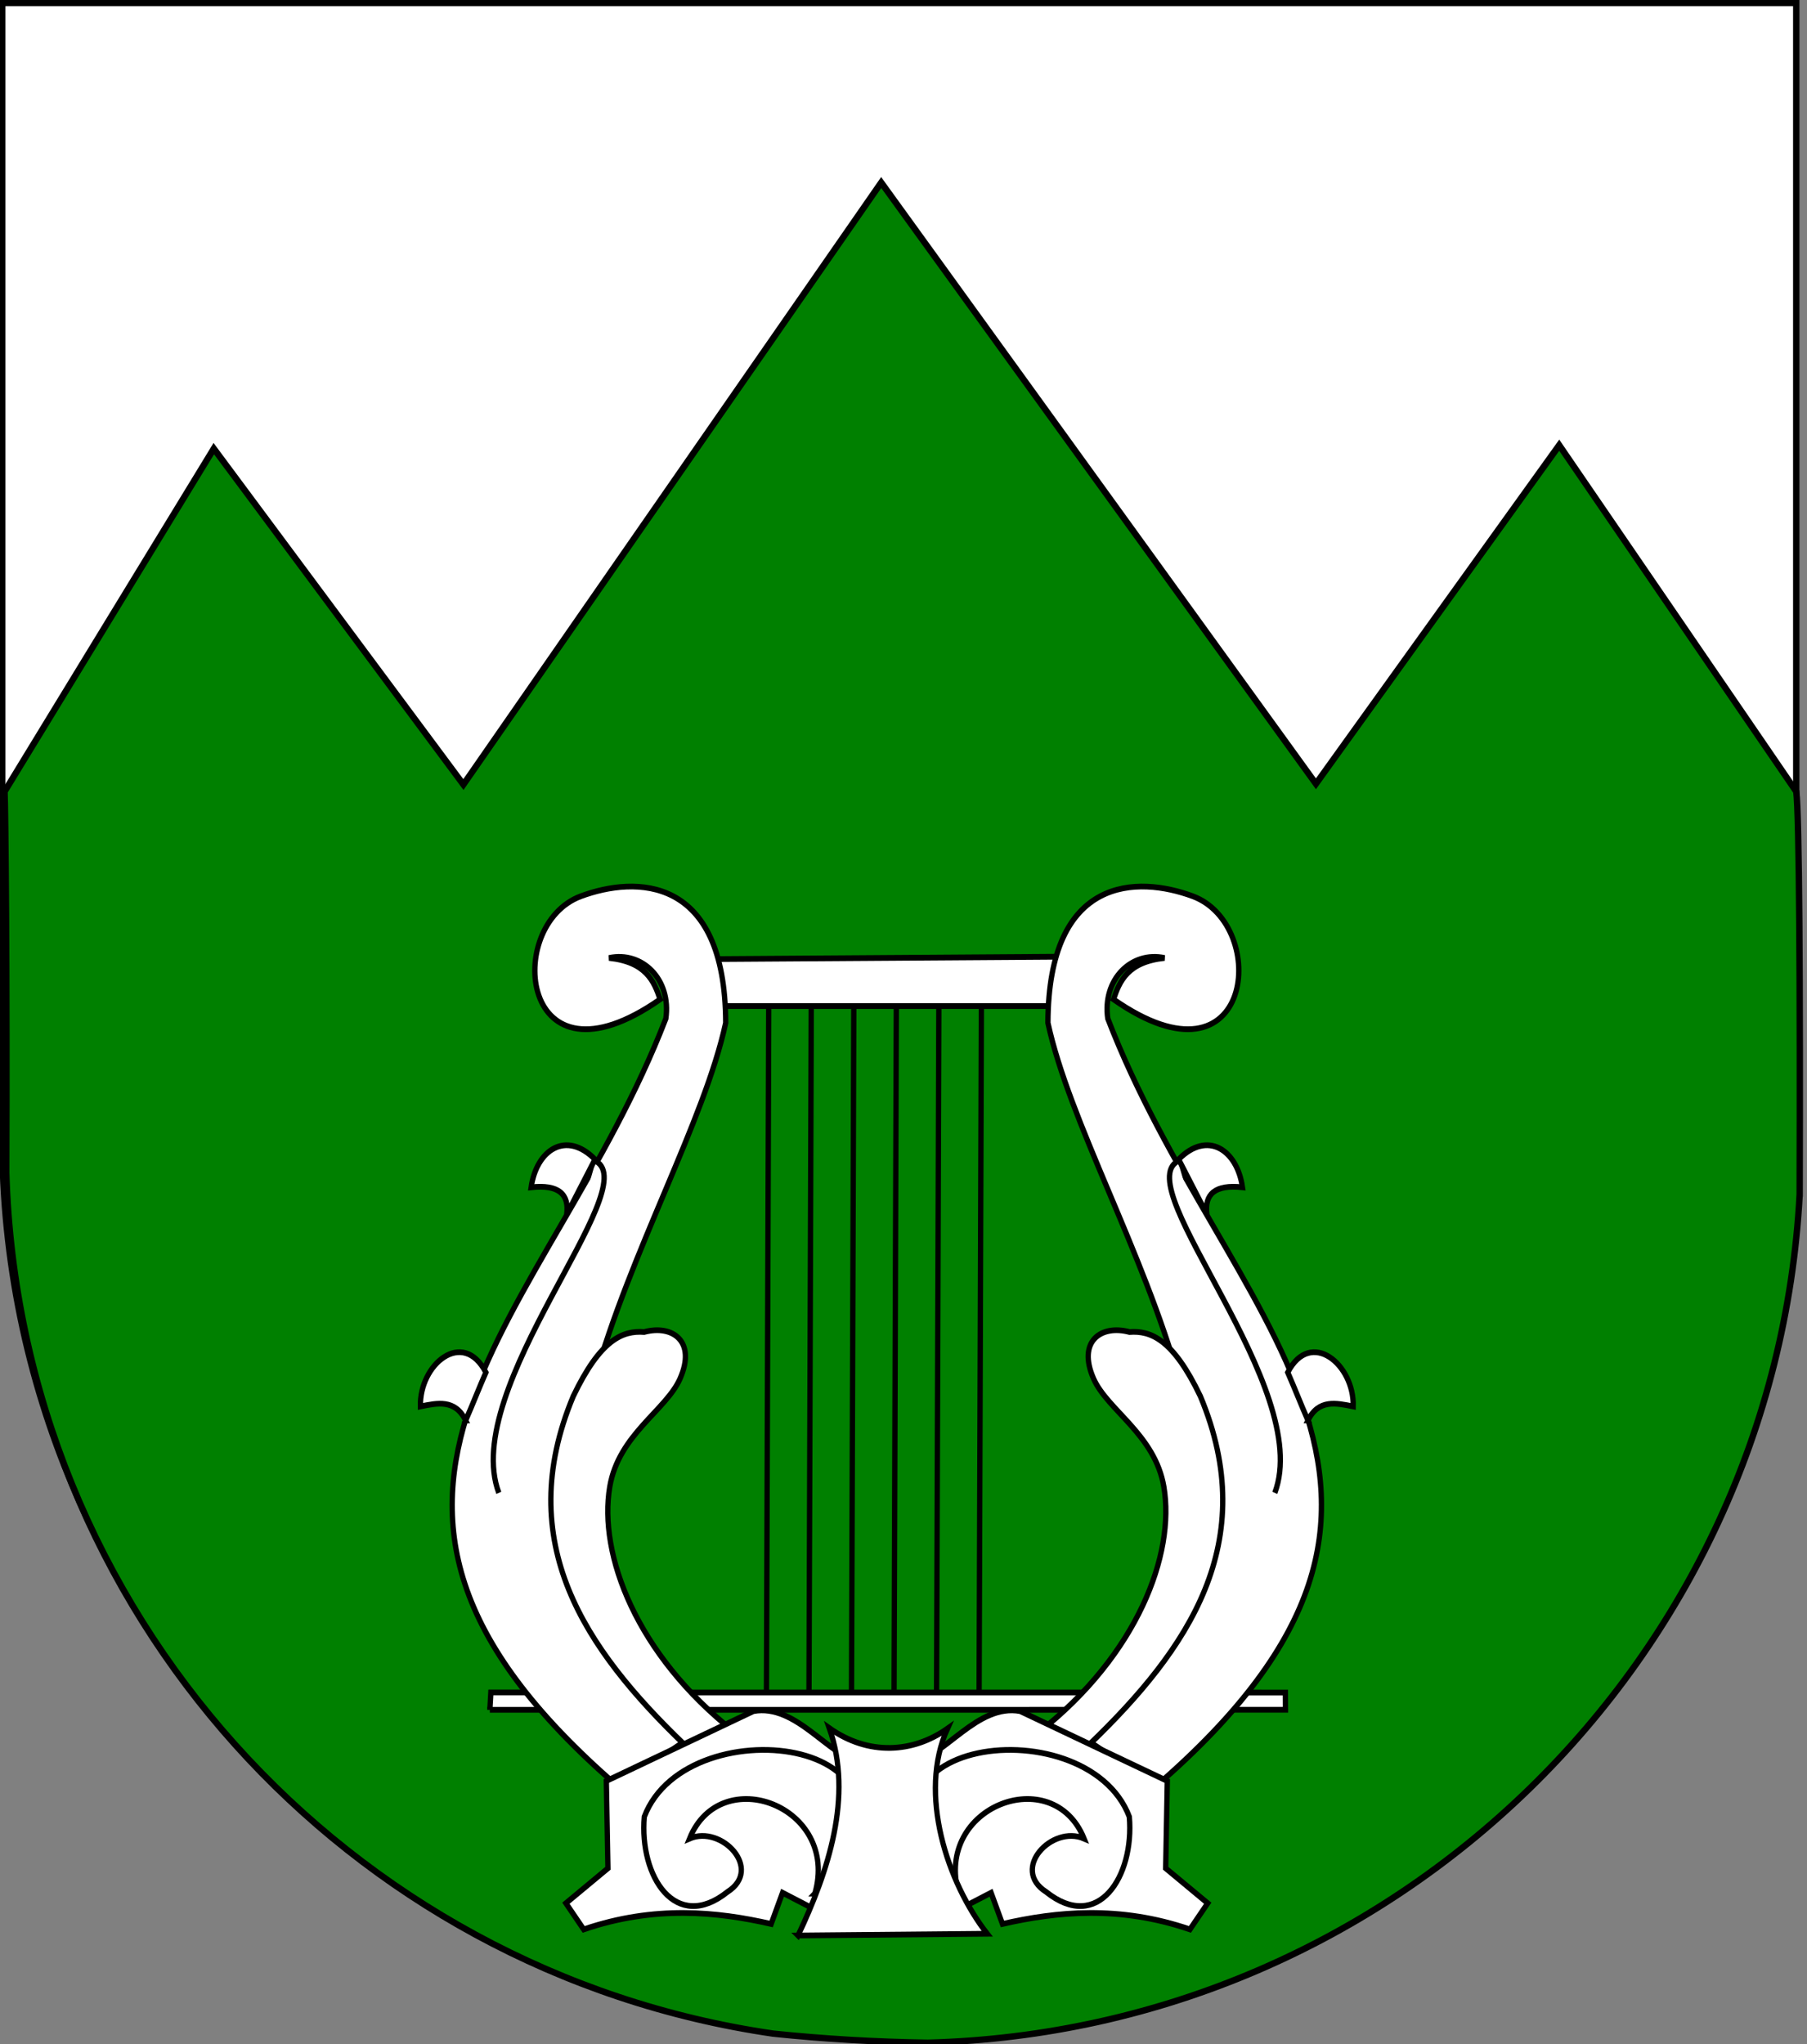 <?xml version="1.0" encoding="UTF-8" standalone="no"?>
<!-- Creator: CorelDRAW -->

<svg
   xmlns:dc="http://purl.org/dc/elements/1.1/"
   xmlns:cc="http://creativecommons.org/ns#"
   xmlns:rdf="http://www.w3.org/1999/02/22-rdf-syntax-ns#"
   xmlns:svg="http://www.w3.org/2000/svg"
   xmlns="http://www.w3.org/2000/svg"
   xmlns:sodipodi="http://sodipodi.sourceforge.net/DTD/sodipodi-0.dtd"
   xmlns:inkscape="http://www.inkscape.org/namespaces/inkscape"
   xml:space="preserve"
   width="2550px"
   height="2885px"
   style="shape-rendering:geometricPrecision; text-rendering:geometricPrecision; image-rendering:optimizeQuality; fill-rule:evenodd; clip-rule:evenodd"
   viewBox="0 0 2550 2885"
   version="1.0"
   id="svg5816"
   inkscape:version="0.48.0 r9654"
   sodipodi:docname="Wappen_Familie_Mistelstein.svg"><rect x="0" y="0" width="2550" height="2885" fill="#808080" stroke="none"/><sodipodi:namedview
   pagecolor="#ffffff"
   bordercolor="#666666"
   borderopacity="1"
   objecttolerance="10"
   gridtolerance="10"
   guidetolerance="10"
   inkscape:pageopacity="0"
   inkscape:pageshadow="2"
   inkscape:window-width="1366"
   inkscape:window-height="706"
   id="namedview6016"
   showgrid="false"
   inkscape:zoom="0.2017331"
   inkscape:cx="522.65793"
   inkscape:cy="1887.0478"
   inkscape:window-x="-8"
   inkscape:window-y="-8"
   inkscape:window-maximized="1"
   inkscape:current-layer="svg5816" />
 <defs
   id="defs5818">
  <style
   type="text/css"
   id="style5820">
   
    .str4 {stroke:black;stroke-width:0.9}
    .str0 {stroke:#2B2A29;stroke-width:6}
    .str3 {stroke:#1B1A1C;stroke-width:6.25}
    .str1 {stroke:#2B2A29;stroke-width:8.268}
    .str2 {stroke:black;stroke-width:9}
    .fil0 {fill:#2B2A29}
    .fil1 {fill:#FEFEFE}
    .fil3 {fill:black}
    .fil2 {fill:white}
   
  </style>
 </defs>
 <path
   id="_269206016-6"
   class="fil2 str2"
   d="m 3.168,4.213 2531.67,0 0,1665.41 c -34.026,668.939 -587.013,1200.9 -1264.33,1201.25 l -2.739,-0.018 C 569.16,2869.738 3.169,2303.085 3.169,1604.215 l 0,-1600 z"
   inkscape:connector-curvature="0"
   style="fill:#ffffff;fill-rule:evenodd;stroke:#000000;stroke-width:9"
   sodipodi:nodetypes="cccccscc" /><g
   id="Ebene_x0020_1"
   transform="translate(-4833.118,1514.377)">
  <g
   id="_278981784">
   <path
   id="_269206352"
   class="fil0 str0"
   d="m 2247.03,415.591 -570.352,831.831 151.244,348.987 -583.415,-1346.23 -554.293,1356.26 150.202,-367.527 -521.85,-823.541 -306.25,639.776 c 1.139,22.225 -1.309,318.826 -2.523,592.338 18.421,619.865 482.172,1127.79 1082.31,1215.01 71.27,7.446 144.119,11.725 217.98,12.861 660.639,-17.542 1195.16,-540.894 1230.51,-1196.95 0.868,-292.46 -0.586,-639.886 -4.769,-670.807 l -288.795,-592.005 z"
   inkscape:connector-curvature="0"
   style="fill:#2b2a29;stroke:#2b2a29;stroke-width:6" />
   <g
   id="g5826">
    <path
   id="_269206232"
   class="fil1 str1"
   d="m 12.315,9.169 2523.51,0 0,1730.47 c -65.285,637.994 -604.042,1135.78 -1259.18,1136.19 -1.054,0 -2.131,-0.019 -3.187,-0.021 -668.582,-1.232 -1215.56,-520.45 -1261.14,-1177.74 l 0,-1688.9 z"
   inkscape:connector-curvature="0"
   style="fill:#fefefe;stroke:#2b2a29;stroke-width:8.268" />
    <path
   id="_269206160"
   class="fil0 str0"
   d="m 2247.03,415.591 -570.352,831.831 151.244,348.987 -583.415,-1346.23 -554.293,1356.26 150.202,-367.527 -521.85,-823.541 -306.25,639.776 c 1.139,22.225 -1.309,318.826 -2.523,592.338 18.421,619.865 482.172,1127.79 1082.31,1215.01 71.27,7.446 144.119,11.725 217.98,12.861 660.639,-17.542 1195.16,-540.894 1230.51,-1196.95 0.868,-292.46 -0.586,-639.886 -4.769,-670.807 l -288.795,-592.005 z"
   inkscape:connector-curvature="0"
   style="fill:#2b2a29;stroke:#2b2a29;stroke-width:6" />
   </g>
   
   
   
   
   
   <path
   id="path3218"
   class="fil3"
   d="m 1043.82,2241.47 c 5.854,2.862 0.92,3.832 0.229,4.597 -14.575,8.831 -25.659,29.663 -19.538,37.009 3.408,1.687 1.785,5.21 -0.23,5.058 -4.805,-0.664 -14.98,-2.763 -3.448,-25.515 6.36,-11.16 14.799,-17.905 22.987,-21.148 z"
   inkscape:connector-curvature="0"
   style="fill:#000000" />
   <path
   id="path3220"
   class="fil3"
   d="m 1067.64,2233.54 c -5.852,2.861 -1.149,5.67 -0.459,6.436 18.234,17.759 -8.092,47.111 -18.849,47.582 -3.406,1.687 -1.784,5.21 0.23,5.056 3.495,0.085 22.471,-9.635 29.192,-29.652 3.065,-16.907 -6.064,-25.491 -10.114,-29.422 z"
   inkscape:connector-curvature="0"
   style="fill:#000000" />
   <path
   id="path3222"
   class="fil3"
   d="m 1058.92,2302.66 c -1.28,-0.266 -3.068,1.52 -4.407,2.148 -4.863,2.877 -17.184,7.091 -21.845,2.165 -2.243,-0.958 -5.923,1.539 -5.019,2.435 1.396,1.694 11.184,6.265 23.936,1.618 9.696,-5.166 8.276,-5.909 7.333,-8.367 z"
   inkscape:connector-curvature="0"
   style="fill:#000000" />
   <path
   id="path3224"
   class="fil3"
   d="m 1062.98,2319.2 c -1.28,-0.267 -3.07,1.52 -4.407,2.147 -4.864,2.878 -14.399,4.615 -19.058,-0.312 -2.242,-0.958 -6.233,4.016 -3.47,6.151 5.111,2.932 6.849,5.026 19.6,0.379 9.696,-5.166 8.276,-5.908 7.335,-8.366 z"
   inkscape:connector-curvature="0"
   style="fill:#000000" />
   <path
   id="path3226"
   class="fil3"
   d="m 1070.82,2330 c -1.282,-0.266 -3.07,1.52 -4.408,2.148 -4.864,2.877 -17.494,8.02 -22.465,4.952 -2.242,-0.959 -6.233,4.015 -3.469,6.15 6.659,3.552 9.634,1.31 22.387,-3.335 9.696,-5.166 8.896,-7.457 7.955,-9.915 z"
   inkscape:connector-curvature="0"
   style="fill:#000000" />
   <path
   id="path3228"
   class="fil3"
   d="m 1070.43,2344.92 c -1.302,-0.135 -2.9,1.824 -4.166,2.584 -4.547,3.357 -16.377,8.798 -21.513,4.371 -2.329,-0.726 -5.737,2.131 -4.746,2.932 1.56,1.544 11.761,5.096 23.976,-0.82 9.122,-6.123 7.633,-6.718 6.448,-9.067 z"
   inkscape:connector-curvature="0"
   style="fill:#000000" />
   <path
   id="path3230"
   class="fil3"
   d="m 1062.78,2361.56 c -2.973,-1.146 -11.61,0.666 -13.912,-0.785 -2.328,-0.726 -3.376,1.297 -3.495,2.375 0.449,1.127 1.662,2.28 7.625,2.476 12.594,1.378 10.969,-1.716 9.782,-4.065 z"
   inkscape:connector-curvature="0"
   style="fill:#000000" />
   <path
   id="path3232"
   class="fil3"
   d="m 1058.31,2379.93 c -4.018,-0.638 -3.263,-4.25 -6.086,-4.127 -1.584,0.069 -1.943,3.984 -3.797,3.341 -2.328,-0.726 -3.374,1.298 -3.495,2.375 0.449,1.127 -2.367,2.28 3.596,2.476 12.594,1.379 10.968,-1.716 9.782,-4.065 z"
   inkscape:connector-curvature="0"
   style="fill:#000000" />
   <path
   id="path3234"
   class="fil3"
   d="m 1065.67,2375.18 c -3.123,2.875 0.399,3.535 2.557,4.65 9.144,-4.019 18.289,-9.469 27.433,-17.204 0.303,-3.065 1.342,-7.11 -3.72,-3.021 -3.862,5.388 -13.734,11.324 -26.27,15.575 z"
   inkscape:connector-curvature="0"
   style="fill:#000000" />
   <path
   id="path3236"
   class="fil3"
   d="m 1064.35,2389.45 c -2.702,2.806 0.345,3.45 2.212,4.538 7.912,-3.922 15.824,-9.241 23.737,-16.789 0.261,-2.992 1.161,-6.939 -3.219,-2.949 -3.342,5.258 -11.883,11.052 -22.73,15.201 z"
   inkscape:connector-curvature="0"
   style="fill:#000000" />
   <path
   id="path3238"
   class="fil3"
   d="m 1063.52,2400.79 c -1.838,1.389 0.468,2.87 1.736,3.409 5.381,-1.942 10.761,-4.574 16.141,-8.312 0.178,-1.481 -0.605,-4.598 -3.583,-2.623 -2.272,2.604 -6.918,5.472 -14.294,7.526 z"
   inkscape:connector-curvature="0"
   style="fill:#000000" />
   <path
   id="path3240"
   class="fil3"
   d="m 1046.82,2424.6 c -2.701,2.805 0.345,3.45 2.213,4.537 7.912,-3.921 15.823,-9.24 23.735,-16.789 0.262,-2.99 1.161,-6.939 -3.219,-2.949 -3.341,5.259 -11.883,11.052 -22.73,15.202 z"
   inkscape:connector-curvature="0"
   style="fill:#000000" />
   <path
   id="path3242"
   class="fil3"
   d="m 1067.91,2435.06 c -4.017,0.637 -3.262,4.248 -6.086,4.126 -1.583,-0.067 -1.943,-3.983 -3.796,-3.34 -2.329,0.725 -3.376,-1.298 -3.496,-2.376 0.449,-1.127 -2.366,-2.28 3.596,-2.475 12.594,-1.378 10.969,1.717 9.782,4.066 z"
   inkscape:connector-curvature="0"
   style="fill:#000000" />
   <path
   id="path3244"
   class="fil3"
   d="m 1169.01,2394.8 c -1.375,2.21 1.76,2.748 3.365,2.759 4.954,-4.289 9.607,-9.288 13.776,-15.419 -0.455,-1.597 -2.665,-4.463 -5.013,-1.165 -1.313,3.643 -5.071,8.569 -12.129,13.825 z"
   inkscape:connector-curvature="0"
   style="fill:#000000" />
   <path
   id="path3246"
   class="fil3"
   d="m 1159.61,2424.55 c -1.956,3.908 2.504,4.395 4.788,3.252 7.051,-7.583 12.044,-13.631 17.978,-24.474 1.677,-1.661 -2.164,-9.053 -5.506,-3.222 -1.867,6.442 -7.214,15.152 -17.259,24.444 z"
   inkscape:connector-curvature="0"
   style="fill:#000000" />
   <path
   id="path3248"
   class="fil3"
   d="m 1163.59,2439.84 c -1.956,3.908 2.504,4.394 4.788,3.252 7.051,-7.584 12.044,-13.631 17.978,-24.475 1.677,-1.659 -2.164,-9.052 -5.506,-3.221 -1.867,6.442 -7.214,15.151 -17.259,24.444 z"
   inkscape:connector-curvature="0"
   style="fill:#000000" />
   <path
   id="path3250"
   class="fil3"
   d="m 1167.6,2462.92 c -0.961,4.263 3.484,3.665 5.427,2.008 5.024,-9.054 8.421,-16.124 11.578,-28.074 1.231,-2.015 -4.272,-8.27 -6.117,-1.806 -0.268,6.7 -3.369,16.44 -10.889,27.872 z"
   inkscape:connector-curvature="0"
   style="fill:#000000" />
   <path
   id="path3272"
   class="fil3"
   d="m 1248.22,2401.45 c 1.446,6.918 3.289,7.866 5.644,1.128 5.564,-26.237 25.702,-37.898 53.063,-42.337 3.77,-1.388 2.939,-3.35 -0.565,-5.644 -35.393,4.785 -53.706,21.126 -58.143,46.853 z"
   inkscape:connector-curvature="0"
   style="fill:#000000" />
   <path
   id="path3274"
   class="fil3"
   d="m 1250.31,2439.32 c -6.299,-0.269 2.007,12.04 6.83,10.929 9.88,-3.776 22.228,-5.577 28.003,-12.637 1.367,-2.732 0,-3.643 -4.097,-2.732 -10.246,6.601 -20.491,3.52 -30.736,4.44 z"
   inkscape:connector-curvature="0"
   style="fill:#000000" />
   <path
   id="path3276"
   class="fil3"
   d="m 1282.41,2407.22 c -5.659,10.775 9.272,1.293 15.709,-4.44 2.715,-3.701 16.578,-19.01 5.805,-17.076 -4.872,8.322 -13.063,14.983 -21.514,21.516 z"
   inkscape:connector-curvature="0"
   style="fill:#000000" />
   <path
   id="path3278"
   class="fil3"
   d="m 1267.5,2459.21 c -5.99,8.232 9.816,0.99 16.632,-3.391 2.874,-2.826 17.552,-14.521 6.146,-13.044 -5.158,6.357 -13.831,11.446 -22.779,16.435 z"
   inkscape:connector-curvature="0"
   style="fill:#000000" />
   <path
   id="path3280"
   class="fil3"
   d="m 1323.3,2489.84 c -7.309,7.088 -2.357,-9.581 1.023,-16.944 2.395,-3.242 11.911,-19.419 12.052,-7.918 -5.57,6 -9.39,15.302 -13.075,24.862 z"
   inkscape:connector-curvature="0"
   style="fill:#000000" />
   <path
   id="path3282"
   class="fil3"
   d="m 1321.64,2444.37 c -14.036,12.411 -2.819,-15.071 3.67,-27.965 4.602,-5.679 22.877,-32.981 18.022,-14.549 -17.921,28.567 -14.617,25.773 -21.692,42.514 z"
   inkscape:connector-curvature="0"
   style="fill:#000000" />
   <path
   id="path3284"
   class="fil3"
   d="m 1314.27,2396.49 c -3.373,11.231 5.528,1.348 9.365,-4.628 1.618,-3.857 9.883,-19.813 3.462,-17.798 -2.905,8.674 -7.788,15.618 -12.827,22.426 z"
   inkscape:connector-curvature="0"
   style="fill:#000000" />
   <path
   id="path3286"
   class="fil3"
   d="m 1289.46,2424.24 c -2.997,4.976 5.596,1.963 9.007,-0.685 1.439,-1.708 8.101,-10.143 2.393,-9.25 -2.582,3.842 -6.922,6.919 -11.4,9.935 z"
   inkscape:connector-curvature="0"
   style="fill:#000000" />
   <path
   id="path3288"
   class="fil3"
   d="m 1319.6,2465.42 c -7.966,6.338 -1.409,-9.765 2.673,-16.763 2.701,-2.993 13.754,-18.161 12.769,-6.702 -6.13,5.427 -10.841,14.31 -15.442,23.465 z"
   inkscape:connector-curvature="0"
   style="fill:#000000" />
   <path
   id="path2428"
   class="fil3"
   d="m 1109.97,2210.32 c -0.787,-0.236 -1.886,1.344 -2.709,1.899 -2.991,2.545 -10.567,6.273 -13.434,1.916 -1.378,-0.848 -3.641,1.361 -3.086,2.154 0.859,1.498 6.878,5.54 14.72,1.43 5.962,-4.569 5.089,-5.226 4.51,-7.4 z"
   inkscape:connector-curvature="0"
   style="fill:#000000" />
   <path
   id="path2430"
   class="fil3"
   d="m 1115.03,2222.05 c -1.538,-0.338 -3.83,0.755 -5.497,1.058 -6.102,1.538 -17.796,1.718 -23.124,-2.381 -2.658,-0.949 -7.84,2.208 -4.629,4.069 6.01,2.704 7.978,4.418 23.777,2.491 12.124,-2.65 10.45,-3.348 9.473,-5.237 z"
   inkscape:connector-curvature="0"
   style="fill:#000000" />
   <path
   id="path2432"
   class="fil3"
   d="m 1101.35,2245.57 c -0.602,-0.361 -1.848,0.555 -2.647,0.775 -3.018,1.191 -10.415,2.745 -12.372,0 -0.963,-0.956 -3.927,1.74 -2.92,3.546 2.727,3.304 4.663,2.259 12.031,1.048 5.907,-1.995 5.928,-3.618 5.908,-5.373 z"
   inkscape:connector-curvature="0"
   style="fill:#000000" />
   <path
   id="path2434"
   class="fil3"
   d="m 1111.94,2233.34 c -1.313,-0.4 -3.377,1.065 -4.844,1.496 -5.401,2.126 -15.573,2.629 -19.935,-2.545 -2.248,-1.165 -6.955,3.032 -4.286,5.363 5.045,3.357 6.643,5.526 20.496,2.672 10.704,-3.703 9.296,-4.567 8.569,-6.986 z"
   inkscape:connector-curvature="0"
   style="fill:#000000" />
   <path
   id="path2437"
   class="fil3"
   d="m 1100.12,2203.56 c -1.633,-1.579 -6.383,0.919 -7.649,-1.083 -1.28,-1.002 -1.857,1.789 -1.922,3.278 0.247,1.553 0.914,3.143 4.192,3.415 6.926,1.901 6.032,-2.368 5.379,-5.609 z"
   inkscape:connector-curvature="0"
   style="fill:#000000" />
   <path
   id="path2439"
   class="fil3"
   d="m 1156.03,2313.74 c -10.352,6.402 -1.943,-9.158 3.325,-15.983 3.501,-2.968 17.796,-17.872 16.625,-6.991 -7.958,5.445 -14.028,14.085 -19.95,22.974 z"
   inkscape:connector-curvature="0"
   style="fill:#000000" />
   <path
   id="path2441"
   class="fil3"
   d="m 1170.23,2277.88 c -8.448,3.553 -1.585,-5.085 2.713,-8.874 2.858,-1.648 14.525,-9.924 13.57,-3.881 -6.496,3.022 -11.45,7.82 -16.283,12.755 z"
   inkscape:connector-curvature="0"
   style="fill:#000000" />
   <path
   id="path2443"
   class="fil3"
   d="m 1177.5,2258.21 c -8.448,3.554 -1.585,-5.085 2.714,-8.872 2.857,-1.649 14.524,-9.924 13.569,-3.881 -6.495,3.022 -11.448,7.819 -16.283,12.754 z"
   inkscape:connector-curvature="0"
   style="fill:#000000" />
   <path
   id="path2445"
   class="fil3"
   d="m 1147.95,2337.18 c -9.057,5.419 -1.7,-7.755 2.909,-13.533 3.064,-2.513 15.573,-15.132 14.548,-5.92 -6.964,4.611 -12.274,11.926 -17.457,19.453 z"
   inkscape:connector-curvature="0"
   style="fill:#000000" />
   <path
   id="path2447"
   class="fil3"
   d="m 1146.68,2355.84 c -8.887,6.164 -1.668,-8.82 2.855,-15.393 3.005,-2.858 15.279,-17.212 14.272,-6.732 -6.833,5.243 -12.044,13.565 -17.127,22.126 z"
   inkscape:connector-curvature="0"
   style="fill:#000000" />
   <path
   id="path2449"
   class="fil3"
   d="m 1179.43,2230.35 c -11.121,5.981 -2.086,-8.558 3.573,-14.934 3.761,-2.774 19.12,-16.702 17.862,-6.534 -8.551,5.088 -15.072,13.162 -21.435,21.468 z"
   inkscape:connector-curvature="0"
   style="fill:#000000" />
   <path
   id="path2451"
   class="fil3"
   d="m 1183.25,2239.15 c -10.128,4.324 -1.9,-6.189 3.254,-10.801 3.424,-2.006 17.411,-12.078 16.265,-4.724 -7.787,3.68 -13.724,9.518 -19.519,15.526 z"
   inkscape:connector-curvature="0"
   style="fill:#000000" />
   <path
   id="path2453"
   class="fil3"
   d="m 1197.03,2195.33 c -0.228,0.549 -1.019,-0.035 -1.456,-0.028 -1.718,-0.351 -5.395,0.686 -5.352,5.16 -0.289,1.27 -1.659,0.804 -1.655,-0.026 -0.061,-1.478 1.117,-7.258 4.984,-8.154 3.301,0.341 3.148,1.23 3.478,3.048 z"
   inkscape:connector-curvature="0"
   style="fill:#000000" />
   <path
   id="path2457"
   class="fil3"
   d="m 1189.29,2187.28 c 0.51,-0.161 0.563,-1.181 0.82,-1.683 0.75,-2.045 3.408,-6.492 6.007,-6.361 1.043,-0.099 0.861,-2.74 -0.716,-2.972 -3.313,0.031 -3.625,1.46 -6.475,5.748 -1.669,3.865 -0.702,4.55 0.364,5.268 z"
   inkscape:connector-curvature="0"
   style="fill:#000000" />
   <path
   id="path2459"
   class="fil3"
   d="m 1386.46,2218.23 c -3.787,9.574 6.205,1.149 10.514,-3.945 1.817,-3.288 11.095,-16.889 3.886,-15.171 -3.261,7.394 -8.744,13.312 -14.4,19.116 z"
   inkscape:connector-curvature="0"
   style="fill:#000000" />
   <path
   id="path2461"
   class="fil3"
   d="m 1392.42,2223.69 c -3.415,8.065 5.597,0.969 9.482,-3.322 1.639,-2.768 10.008,-14.224 3.506,-12.777 -2.942,6.227 -7.886,11.212 -12.987,16.1 z"
   inkscape:connector-curvature="0"
   style="fill:#000000" />
   <path
   id="path2463"
   class="fil3"
   d="m 1394.98,2230.99 c -2.567,5.438 4.206,0.653 7.126,-2.241 1.232,-1.867 7.52,-9.591 2.634,-8.616 -2.211,4.199 -5.927,7.56 -9.759,10.857 z"
   inkscape:connector-curvature="0"
   style="fill:#000000" />
   <path
   id="path2465"
   class="fil3"
   d="m 1395.49,2244.77 c -3.931,13.038 6.441,1.566 10.912,-5.372 1.886,-4.478 11.517,-23 4.034,-20.66 -3.385,10.068 -9.076,18.129 -14.946,26.032 z"
   inkscape:connector-curvature="0"
   style="fill:#000000" />
   <path
   id="path2467"
   class="fil3"
   d="m 1403.85,2257.81 c -3.246,12.719 5.317,1.527 9.009,-5.24 1.558,-4.368 9.509,-22.436 3.331,-20.154 -2.796,9.822 -7.493,17.685 -12.34,25.395 z"
   inkscape:connector-curvature="0"
   style="fill:#000000" />
   <path
   id="path2469"
   class="fil3"
   d="m 1410.76,2278.31 c -1.662,12.078 5.48,0.685 8.32,-6.005 1.011,-4.207 6.698,-21.813 0.83,-18.896 -1.571,9.366 -5.277,17.195 -9.15,24.901 z"
   inkscape:connector-curvature="0"
   style="fill:#000000" />
   <path
   id="path2471"
   class="fil3"
   d="m 1421.05,2286.78 c -1.023,5.386 3.371,0.306 5.119,-2.676 0.621,-1.877 4.12,-9.726 0.509,-8.426 -0.966,4.176 -3.246,7.667 -5.628,11.102 z"
   inkscape:connector-curvature="0"
   style="fill:#000000" />
   <path
   id="path2473"
   class="fil3"
   d="m 1434.62,2308.65 c -5.84,13.158 -5.914,-6.214 -4.6,-15.896 1.602,-5.124 6.846,-28.376 10.91,-18.373 -4.247,10.553 -5.399,22.363 -6.309,34.27 z"
   inkscape:connector-curvature="0"
   style="fill:#000000" />
   <path
   id="path2475"
   class="fil3"
   d="m 1434.37,2390.66 c -8.591,7.831 -1.772,-7.252 2.544,-14.241 2.893,-3.324 14.663,-19.244 13.848,-9.806 -6.598,6.461 -11.558,15.166 -16.392,24.046 z"
   inkscape:connector-curvature="0"
   style="fill:#000000" />
   <path
   id="path2477"
   class="fil3"
   d="m 1412.26,2364.39 c -8.634,6.933 -1.781,-6.423 2.556,-12.609 2.905,-2.945 14.734,-17.042 13.915,-8.684 -6.628,5.72 -11.614,13.429 -16.471,21.293 z"
   inkscape:connector-curvature="0"
   style="fill:#000000" />
   <path
   id="path2479"
   class="fil3"
   d="m 1364.96,2322.73 c 3.286,14.584 12.73,-1.403 15.737,-10.248 -0.057,-5.252 2.87,-28.801 -10.083,-23.093 9.628,16.874 4.539,26.561 -5.654,33.341 z"
   inkscape:connector-curvature="0"
   style="fill:#000000" />
   <path
   id="path2481"
   class="fil3"
   d="m 1450.32,2414.07 c -8.887,6.163 -1.667,-8.82 2.855,-15.393 3.006,-2.858 15.279,-17.212 14.274,-6.732 -6.833,5.244 -12.044,13.564 -17.128,22.126 z"
   inkscape:connector-curvature="0"
   style="fill:#000000" />
   <path
   id="path2483"
   class="fil3"
   d="m 1449.83,2402.76 c -8.887,6.164 -1.668,-8.82 2.855,-15.392 3.006,-2.858 15.279,-17.212 14.272,-6.732 -6.832,5.243 -12.043,13.564 -17.127,22.124 z"
   inkscape:connector-curvature="0"
   style="fill:#000000" />
   <path
   id="path2485"
   class="fil3"
   d="m 1467.12,2408.2 c -5.407,3.763 -1.96,-2.674 0.467,-5.752 1.756,-1.534 8.671,-8.711 8.985,-4.971 -4.109,3.065 -6.834,6.866 -9.451,10.723 z"
   inkscape:connector-curvature="0"
   style="fill:#000000" />
   <path
   id="path2487"
   class="fil3"
   d="m 1401.02,2355.53 c -7.376,4.174 -1.385,-5.972 2.368,-10.422 2.493,-1.935 12.679,-11.654 11.844,-4.559 -5.669,3.552 -9.993,9.185 -14.212,14.981 z"
   inkscape:connector-curvature="0"
   style="fill:#000000" />
   <path
   id="path2491"
   class="fil3"
   d="m 1385.71,2319.8 c 2.153,-3.337 7.886,4.285 5.29,6.484 -6.391,4.104 -12.286,10.019 -19.501,11.111 -2.469,-0.028 -2.611,-0.982 -0.431,-2.861 8.552,-3.53 10.162,-9.672 14.642,-14.734 z"
   inkscape:connector-curvature="0"
   style="fill:#000000" />
   <path
   id="path2495"
   class="fil3"
   d="m 1398.3,2340.36 c -5.086,2.806 -1.749,-5.666 1.025,-8.974 1.763,-1.373 10.444,-7.71 9.335,-2.04 -3.938,2.433 -7.176,6.653 -10.361,11.014 z"
   inkscape:connector-curvature="0"
   style="fill:#000000" />
   <path
   id="path2497"
   class="fil3"
   d="m 1384.04,2316.76 c -5.086,2.806 -1.749,-5.666 1.025,-8.974 1.763,-1.374 10.444,-7.71 9.337,-2.041 -3.938,2.434 -7.178,6.654 -10.362,11.015 z"
   inkscape:connector-curvature="0"
   style="fill:#000000" />
   <path
   id="path2499"
   class="fil3"
   d="m 1378.32,2342.77 c -3.209,4.841 5.506,2.202 9.027,-0.298 1.511,-1.645 8.529,-9.786 2.789,-9.139 -2.745,3.728 -7.213,6.615 -11.816,9.437 z"
   inkscape:connector-curvature="0"
   style="fill:#000000" />
   <g
   id="g5894">
    <path
   id="path3218_2"
   class="fil3"
   d="m 383.823,1641.47 c 5.854,2.862 0.92,3.832 0.229,4.597 -14.575,8.831 -25.659,29.663 -19.538,37.009 3.407,1.687 1.785,5.21 -0.23,5.057 -4.805,-0.664 -14.98,-2.763 -3.448,-25.515 6.36,-11.16 14.799,-17.905 22.987,-21.148 z"
   inkscape:connector-curvature="0"
   style="fill:#000000"
   sodipodi:nodetypes="ccccccc" />
    
    <path
   id="path3222_4"
   class="fil3"
   d="m 398.921,1702.66 c -1.28,-0.266 -3.068,1.52 -4.407,2.148 -4.863,2.877 -17.184,7.091 -21.845,2.165 -2.243,-0.958 -5.923,1.539 -5.019,2.435 1.396,1.694 11.184,6.265 23.936,1.618 9.696,-5.166 8.276,-5.909 7.333,-8.367 z"
   inkscape:connector-curvature="0"
   style="fill:#000000" />
    <path
   id="path3224_5"
   class="fil3"
   d="m 402.983,1719.2 c -1.28,-0.267 -3.07,1.52 -4.407,2.147 -4.864,2.878 -14.399,4.615 -19.058,-0.312 -2.242,-0.958 -6.233,4.016 -3.47,6.151 5.111,2.932 6.849,5.026 19.6,0.379 9.696,-5.166 8.276,-5.908 7.335,-8.366 z"
   inkscape:connector-curvature="0"
   style="fill:#000000"
   sodipodi:nodetypes="ccccccc" />
    <path
   id="path3226_6"
   class="fil3"
   d="m 410.815,1730 c -1.282,-0.266 -3.07,1.52 -4.408,2.148 -4.864,2.877 -17.494,8.02 -22.465,4.952 -2.242,-0.959 -6.233,4.015 -3.469,6.15 6.659,3.552 9.634,1.31 22.387,-3.335 9.696,-5.166 8.896,-7.457 7.955,-9.915 z"
   inkscape:connector-curvature="0"
   style="fill:#000000" />
    <path
   id="path3228_7"
   class="fil3"
   d="m 410.428,1744.92 c -1.302,-0.135 -2.9,1.824 -4.166,2.584 -4.547,3.357 -16.377,8.798 -21.513,4.371 -2.329,-0.726 -5.737,2.131 -4.746,2.932 1.56,1.544 11.761,5.096 23.976,-0.82 9.122,-6.123 7.633,-6.718 6.448,-9.067 z"
   inkscape:connector-curvature="0"
   style="fill:#000000"
   sodipodi:nodetypes="ccccccc" />
    <path
   id="path3230_8"
   class="fil3"
   d="m 402.778,1761.56 c -2.973,-1.146 -11.61,0.666 -13.912,-0.785 -2.328,-0.726 -3.376,1.297 -3.495,2.375 0.449,1.127 1.662,2.28 7.625,2.476 12.594,1.378 10.969,-1.716 9.782,-4.065 z"
   inkscape:connector-curvature="0"
   style="fill:#000000" />
    <path
   id="path3232_9"
   class="fil3"
   d="m 398.308,1779.93 c -4.018,-0.638 -3.263,-4.25 -6.086,-4.127 -1.584,0.068 -1.943,3.984 -3.797,3.341 -2.328,-0.726 -3.374,1.298 -3.495,2.375 0.449,1.127 -2.367,2.28 3.596,2.476 12.594,1.379 10.968,-1.716 9.782,-4.065 z"
   inkscape:connector-curvature="0"
   style="fill:#000000" />
    <path
   id="path3234_10"
   class="fil3"
   d="m 405.666,1775.18 c -3.123,2.875 0.399,3.535 2.557,4.65 9.144,-4.019 18.289,-9.469 27.433,-17.204 0.304,-3.065 1.342,-7.11 -3.72,-3.021 -3.862,5.388 -13.734,11.324 -26.27,15.575 z"
   inkscape:connector-curvature="0"
   style="fill:#000000" />
    <path
   id="path3236_11"
   class="fil3"
   d="m 404.349,1789.45 c -2.702,2.806 0.345,20.8 2.212,21.887 7.912,-3.922 15.824,-26.591 23.737,-34.139 0.261,-2.992 1.161,-6.939 -3.219,-2.949 -3.343,5.258 -11.883,11.052 -22.73,15.201 z"
   inkscape:connector-curvature="0"
   style="fill:#000000"
   sodipodi:nodetypes="ccccc" />
    <path
   id="path3238_12"
   class="fil3"
   d="m 403.514,1800.79 c -1.838,1.389 0.468,2.87 1.736,3.409 5.381,-1.942 10.761,-4.574 16.141,-8.312 0.178,-1.481 -0.605,-4.598 -3.583,-2.623 -2.272,2.604 -6.918,5.472 -14.294,7.526 z"
   inkscape:connector-curvature="0"
   style="fill:#000000" />
    <path
   id="path3240_13"
   class="fil3"
   d="m 386.822,1824.6 c -2.701,2.805 0.345,3.45 2.213,4.537 7.912,-3.921 15.823,-9.24 23.735,-16.789 0.262,-2.99 1.161,-6.939 -3.219,-2.949 -3.341,5.26 -11.883,11.052 -22.73,15.202 z"
   inkscape:connector-curvature="0"
   style="fill:#000000" />
    <path
   id="path3242_14"
   class="fil3"
   d="m 407.914,1835.06 c -4.017,0.637 -3.262,4.248 -6.086,4.126 -1.583,-0.067 -1.943,-3.983 -3.796,-3.34 -2.329,0.725 -3.376,-1.298 -3.496,-2.376 0.449,-1.127 -2.366,-2.28 3.596,-2.476 12.594,-1.378 10.969,1.717 9.782,4.066 z"
   inkscape:connector-curvature="0"
   style="fill:#000000" />
    <path
   id="path3244_15"
   class="fil3"
   d="m 509.006,1794.8 c -1.375,2.21 1.76,2.748 3.365,2.759 4.954,-4.289 9.607,-9.288 13.776,-15.419 -0.455,-1.597 -2.665,-4.463 -5.013,-1.165 -1.313,3.643 -5.07,8.569 -12.129,13.825 z"
   inkscape:connector-curvature="0"
   style="fill:#000000" />
    <path
   id="path3246_16"
   class="fil3"
   d="m 499.607,1824.55 c -1.956,3.908 2.504,4.395 4.788,3.252 7.051,-7.583 12.044,-13.631 17.978,-24.474 1.677,-1.661 -2.164,-9.053 -5.506,-3.222 -1.867,6.442 -7.214,15.152 -17.259,24.444 z"
   inkscape:connector-curvature="0"
   style="fill:#000000"
   sodipodi:nodetypes="cccccc" />
    <path
   id="path3248_17"
   class="fil3"
   d="m 503.589,1839.84 c -1.956,3.908 2.504,4.394 4.788,3.252 7.051,-7.584 12.044,-13.631 17.978,-24.475 1.677,-1.659 -2.164,-9.052 -5.506,-3.221 -1.867,6.442 -7.214,15.151 -17.259,24.444 z"
   inkscape:connector-curvature="0"
   style="fill:#000000" />
    <path
   id="path3250_18"
   class="fil3"
   d="m 507.594,1862.92 c -0.961,4.263 3.484,3.665 5.427,2.008 5.024,-9.054 8.421,-16.124 11.578,-28.074 1.231,-2.015 -4.272,-8.27 -6.117,-1.806 -0.268,6.7 -3.369,16.44 -10.889,27.872 z"
   inkscape:connector-curvature="0"
   style="fill:#000000"
   sodipodi:nodetypes="cccccc" />
    <path
   id="path3272_19"
   class="fil3"
   d="m 588.216,1801.45 c 1.446,6.918 3.289,7.866 5.644,1.128 5.564,-26.237 25.702,-37.898 53.063,-42.337 3.77,-1.388 2.939,-3.35 -0.565,-5.644 -35.393,4.785 -53.706,21.126 -58.143,46.853 z"
   inkscape:connector-curvature="0"
   style="fill:#000000"
   sodipodi:nodetypes="cccccc" />
    <path
   id="path3274_20"
   class="fil3"
   d="m 590.308,1839.32 c -6.299,-0.269 2.007,12.04 6.83,10.929 9.88,-3.776 22.228,-5.577 28.003,-12.637 1.367,-2.732 0,-3.643 -4.097,-2.732 -10.246,6.601 -20.491,3.52 -30.736,4.44 z"
   inkscape:connector-curvature="0"
   style="fill:#000000" />
    <path
   id="path3276_21"
   class="fil3"
   d="m 622.41,1807.22 c -5.659,10.775 9.272,1.293 15.709,-4.44 2.715,-3.701 16.578,-19.01 5.805,-17.076 -4.872,8.322 -13.063,14.983 -21.514,21.516 z"
   inkscape:connector-curvature="0"
   style="fill:#000000" />
    <path
   id="path3278_22"
   class="fil3"
   d="m 607.495,1859.21 c -5.991,8.232 9.816,0.99 16.632,-3.391 2.874,-2.826 17.552,-14.521 6.146,-13.044 -5.158,6.357 -13.831,11.446 -22.779,16.435 z"
   inkscape:connector-curvature="0"
   style="fill:#000000"
   sodipodi:nodetypes="ccccc" />
    <path
   id="path3280_23"
   class="fil3"
   d="m 663.294,1889.84 c -7.309,7.088 -2.357,-9.581 1.023,-16.944 2.395,-3.242 11.911,-19.419 12.052,-7.918 -5.57,6 -9.39,15.302 -13.075,24.862 z"
   inkscape:connector-curvature="0"
   style="fill:#000000" />
    <path
   id="path3282_24"
   class="fil3"
   d="m 661.638,1844.37 c -14.036,12.411 -2.819,-15.071 3.67,-27.965 4.602,-5.679 22.877,-32.981 18.022,-14.549 -17.921,28.567 -14.617,25.773 -21.692,42.514 z"
   inkscape:connector-curvature="0"
   style="fill:#000000" />
    <path
   id="path3284_25"
   class="fil3"
   d="m 654.268,1796.49 c -3.373,11.231 5.528,1.348 9.365,-4.628 1.618,-3.857 9.883,-19.813 3.462,-17.798 -2.906,8.674 -7.788,15.618 -12.827,22.426 -14.871,-27.264 3e-5,0 3e-5,0 z"
   inkscape:connector-curvature="0"
   style="fill:#000000"
   sodipodi:nodetypes="ccccc" />
    <path
   id="path3286_26"
   class="fil3"
   d="m 629.46,1824.24 c -2.996,4.976 5.596,1.963 9.007,-0.685 1.439,-1.708 8.101,-10.143 2.393,-9.25 -2.582,3.842 -6.922,6.919 -11.4,9.935 z"
   inkscape:connector-curvature="0"
   style="fill:#000000" />
    <path
   id="path3288_27"
   class="fil3"
   d="m 659.596,1865.42 c -7.967,6.338 -1.409,-9.765 2.673,-16.763 2.701,-2.993 13.754,-18.161 12.769,-6.702 -6.13,5.427 -10.841,14.31 -15.442,23.465 z"
   inkscape:connector-curvature="0"
   style="fill:#000000"
   sodipodi:nodetypes="ccccc" />
    <path
   id="path2428_28"
   class="fil3"
   d="m 449.966,1610.32 c -0.787,-0.236 -1.886,1.344 -2.709,1.899 -2.991,2.545 -10.567,6.273 -13.434,1.916 -1.378,-0.848 -3.641,1.361 -3.086,2.154 0.859,1.498 6.878,5.54 14.72,1.43 5.962,-4.569 5.089,-5.226 4.509,-7.4 z"
   inkscape:connector-curvature="0"
   style="fill:#000000" />
    <path
   id="path2430_29"
   class="fil3"
   d="m 455.028,1622.05 c -1.538,-0.338 -3.83,0.755 -5.497,1.058 -6.102,1.538 -17.796,1.718 -23.124,-2.381 -2.657,-0.949 -7.84,2.208 -4.629,4.069 6.009,2.704 7.978,4.418 23.777,2.491 12.124,-2.65 10.45,-3.348 9.472,-5.237 z"
   inkscape:connector-curvature="0"
   style="fill:#000000" />
    <path
   id="path2432_30"
   class="fil3"
   d="m 441.35,1645.57 c -0.602,-0.361 -1.848,0.555 -2.647,0.775 -3.018,1.191 -10.415,2.745 -12.372,0 -0.963,-0.956 -3.927,1.74 -2.92,3.546 2.727,3.304 4.663,2.259 12.031,1.048 5.907,-1.995 5.928,-3.618 5.908,-5.373 z"
   inkscape:connector-curvature="0"
   style="fill:#000000" />
    <path
   id="path2434_31"
   class="fil3"
   d="m 451.935,1633.34 c -1.313,-0.4 -3.377,1.065 -4.844,1.496 -5.401,2.126 -15.573,2.629 -19.935,-2.545 -2.248,-1.165 -6.956,3.032 -4.286,5.363 5.044,3.357 6.643,5.526 20.496,2.672 10.704,-3.703 9.296,-4.567 8.569,-6.986 z"
   inkscape:connector-curvature="0"
   style="fill:#000000" />
    <path
   id="path2437_32"
   class="fil3"
   d="m 440.118,1603.56 c -1.633,-1.579 -6.383,0.919 -7.649,-1.083 -1.28,-1.002 -1.857,1.789 -1.922,3.278 0.247,1.553 0.914,3.143 4.192,3.415 6.926,1.901 6.032,-2.368 5.379,-5.609 z"
   inkscape:connector-curvature="0"
   style="fill:#000000" />
    <path
   id="path2439_33"
   class="fil3"
   d="m 496.024,1713.74 c -10.352,6.402 -1.943,-9.158 3.325,-15.983 3.501,-2.968 17.796,-17.872 16.625,-6.991 -7.958,5.445 -14.028,14.085 -19.95,22.974 z"
   inkscape:connector-curvature="0"
   style="fill:#000000" />
    <path
   id="path2441_34"
   class="fil3"
   d="m 510.224,1677.88 c -8.448,3.553 -1.585,-5.085 2.713,-8.874 2.858,-1.648 14.525,-9.924 13.57,-3.881 -6.496,3.022 -11.45,7.82 -16.283,12.755 z"
   inkscape:connector-curvature="0"
   style="fill:#000000"
   sodipodi:nodetypes="cccc" />
    <path
   id="path2443_35"
   class="fil3"
   d="m 517.502,1658.21 c -8.448,3.554 -1.585,-5.085 2.714,-8.872 2.857,-1.649 14.524,-9.924 13.569,-3.881 -6.495,3.022 -11.448,7.819 -16.283,12.754 z"
   inkscape:connector-curvature="0"
   style="fill:#000000" />
    <path
   id="path2445_36"
   class="fil3"
   d="m 487.944,1737.18 c -9.057,5.419 -1.7,-7.755 2.909,-13.533 3.064,-2.513 15.573,-15.132 14.548,-5.92 -6.964,4.611 -12.274,11.926 -17.457,19.453 z"
   inkscape:connector-curvature="0"
   style="fill:#000000"
   sodipodi:nodetypes="ccccc" />
    <path
   id="path2447_37"
   class="fil3"
   d="m 486.676,1755.84 c -8.887,6.164 -1.668,-8.82 2.855,-15.393 3.005,-2.858 15.279,-17.212 14.272,-6.732 -6.833,5.243 -12.044,13.565 -17.127,22.126 z"
   inkscape:connector-curvature="0"
   style="fill:#000000" />
    <path
   id="path2449_38"
   class="fil3"
   d="m 519.424,1630.35 c -11.121,5.981 -2.086,-8.558 3.573,-14.934 3.761,-2.774 19.12,-16.702 17.862,-6.534 -8.551,5.088 -15.072,13.162 -21.435,21.468 z"
   inkscape:connector-curvature="0"
   style="fill:#000000" />
    <path
   id="path2451_39"
   class="fil3"
   d="m 523.246,1639.15 c -10.128,4.324 -1.9,-6.189 3.254,-10.801 3.424,-2.006 17.411,-12.078 16.265,-4.724 -7.787,3.68 -13.724,9.518 -19.519,15.526 z"
   inkscape:connector-curvature="0"
   style="fill:#000000"
   sodipodi:nodetypes="ccccc" />
    <path
   id="path2453_40"
   class="fil3"
   d="m 537.028,1595.33 c -0.228,0.549 -1.019,-0.035 -1.456,-0.028 -1.718,-0.351 -5.395,0.686 -5.352,5.16 -0.289,1.27 -1.659,0.804 -1.655,-0.026 -0.061,-1.478 1.117,-7.258 4.984,-8.154 3.301,0.341 3.148,1.23 3.478,3.048 z"
   inkscape:connector-curvature="0"
   style="fill:#000000" />
    <path
   id="path2457_41"
   class="fil3"
   d="m 529.29,1587.28 c 0.51,-0.161 0.563,-1.181 0.82,-1.683 0.75,-2.045 3.407,-6.492 6.007,-6.361 1.043,-0.099 0.861,-2.74 -0.716,-2.972 -3.313,0.031 -3.625,1.46 -6.475,5.748 -1.669,3.865 -0.702,4.55 0.364,5.268 z"
   inkscape:connector-curvature="0"
   style="fill:#000000"
   sodipodi:nodetypes="cccccc" />
    <path
   id="path2459_42"
   class="fil3"
   d="m 726.457,1618.23 c -3.787,9.574 6.206,1.149 10.514,-3.945 1.817,-3.288 11.095,-16.889 3.886,-15.171 -3.261,7.394 -8.744,13.312 -14.4,19.116 z"
   inkscape:connector-curvature="0"
   style="fill:#000000" />
    <path
   id="path2461_43"
   class="fil3"
   d="m 732.419,1623.69 c -3.415,8.065 5.597,0.969 9.482,-3.322 1.639,-2.768 10.008,-14.224 3.506,-12.777 -2.942,6.227 -7.886,11.212 -12.987,16.1 z"
   inkscape:connector-curvature="0"
   style="fill:#000000" />
    <path
   id="path2463_44"
   class="fil3"
   d="m 734.98,1630.99 c -2.567,5.438 4.206,0.653 7.126,-2.24 1.232,-1.867 7.52,-9.591 2.634,-8.616 -2.211,4.199 -5.927,7.56 -9.759,10.857 z"
   inkscape:connector-curvature="0"
   style="fill:#000000" />
    <path
   id="path2465_45"
   class="fil3"
   d="m 735.494,1644.77 c -3.931,13.038 6.441,1.566 10.912,-5.372 1.886,-4.478 11.517,-23 4.033,-20.66 -3.385,10.068 -9.076,18.129 -14.946,26.032 z"
   inkscape:connector-curvature="0"
   style="fill:#000000" />
    <path
   id="path2467_46"
   class="fil3"
   d="m 743.851,1657.81 c -3.246,12.719 5.317,1.527 9.009,-5.24 1.558,-4.368 9.509,-22.436 3.331,-20.154 -2.796,9.822 12.335,47.427 -12.34,25.395 z"
   inkscape:connector-curvature="0"
   style="fill:#000000"
   sodipodi:nodetypes="ccccc" />
    <path
   id="path2469_47"
   class="fil3"
   d="m 750.761,1678.31 c -1.662,12.078 5.48,0.685 8.32,-6.005 1.011,-4.207 6.698,-21.813 0.83,-18.896 -1.571,9.366 -5.277,17.195 -9.15,24.901 z"
   inkscape:connector-curvature="0"
   style="fill:#000000" />
    <path
   id="path2471_48"
   class="fil3"
   d="m 761.048,1686.78 c -1.023,5.386 3.371,0.306 5.119,-2.676 0.621,-1.877 4.12,-9.726 0.509,-8.426 -0.966,4.176 -3.246,7.667 -5.628,11.102 z"
   inkscape:connector-curvature="0"
   style="fill:#000000" />
    <path
   id="path2473_49"
   class="fil3"
   d="m 774.622,1708.65 c -5.841,13.158 -5.914,-6.214 -4.6,-15.896 1.602,-5.124 6.846,-28.376 10.91,-18.373 -4.247,10.553 -5.399,22.363 -6.309,34.27 z"
   inkscape:connector-curvature="0"
   style="fill:#000000"
   sodipodi:nodetypes="ccccc" />
    <path
   id="path2475_50"
   class="fil3"
   d="m 774.373,1790.66 c -8.591,7.831 -1.772,-7.252 2.544,-14.241 2.893,-3.324 14.663,-19.244 13.848,-9.806 -6.598,6.461 -11.558,15.166 -16.392,24.046 z"
   inkscape:connector-curvature="0"
   style="fill:#000000" />
    <path
   id="path2477_51"
   class="fil3"
   d="m 752.261,1764.39 c -8.634,6.933 -1.781,-6.423 2.556,-12.609 2.906,-2.945 14.734,-17.042 13.915,-8.684 -6.628,5.72 -11.614,13.429 -16.471,21.293 z"
   inkscape:connector-curvature="0"
   style="fill:#000000"
   sodipodi:nodetypes="cccc" />
    <path
   id="path2479_52"
   class="fil3"
   d="m 704.954,1722.73 c 3.286,14.584 12.73,-1.403 15.737,-10.248 -0.057,-5.252 2.87,-28.801 -10.083,-23.093 9.628,16.874 4.539,26.561 -5.654,33.341 z"
   inkscape:connector-curvature="0"
   style="fill:#000000" />
    <path
   id="path2481_53"
   class="fil3"
   d="m 790.322,1814.07 c -8.887,6.163 -1.667,-8.82 2.855,-15.393 3.006,-2.858 15.279,-17.212 14.274,-6.732 -6.833,5.244 -12.044,13.564 -17.128,22.126 z"
   inkscape:connector-curvature="0"
   style="fill:#000000" />
    <path
   id="path2483_54"
   class="fil3"
   d="m 789.83,1802.76 c -8.887,6.164 -1.668,-8.82 2.855,-15.392 3.006,-2.858 15.279,-17.212 14.272,-6.732 -6.832,5.243 -12.043,13.564 -17.127,22.124 z"
   inkscape:connector-curvature="0"
   style="fill:#000000"
   sodipodi:nodetypes="ccccc" />
    <path
   id="path2485_55"
   class="fil3"
   d="m 807.117,1808.2 c -5.407,3.763 -1.959,-2.674 0.467,-5.752 1.756,-1.534 8.67,-8.711 8.985,-4.971 -4.109,3.065 -6.834,6.866 -9.451,10.723 z"
   inkscape:connector-curvature="0"
   style="fill:#000000"
   sodipodi:nodetypes="cccc" />
    <path
   id="path2487_56"
   class="fil3"
   d="m 741.014,1755.53 c -7.376,4.174 -1.385,-5.972 2.368,-10.422 2.493,-1.935 12.679,-11.654 11.844,-4.559 -5.669,3.552 -9.993,9.185 -14.212,14.981 z"
   inkscape:connector-curvature="0"
   style="fill:#000000"
   sodipodi:nodetypes="cccc" />
    <path
   id="path2491_57"
   class="fil3"
   d="m 725.708,1719.8 c 2.153,-3.337 7.886,4.285 5.29,6.484 -6.391,4.104 -12.286,10.019 -19.501,11.111 -2.469,-0.028 -2.611,-0.982 -0.431,-2.861 8.552,-3.53 10.162,-9.672 14.642,-14.734 z"
   inkscape:connector-curvature="0"
   style="fill:#000000" />
    <path
   id="path2495_58"
   class="fil3"
   d="m 738.304,1740.36 c -5.086,2.806 -1.749,-5.666 1.025,-8.974 1.763,-1.373 10.444,-7.71 9.335,-2.04 -3.938,2.433 -7.176,6.653 -10.361,11.014 z"
   inkscape:connector-curvature="0"
   style="fill:#000000" />
    <path
   id="path2497_59"
   class="fil3"
   d="m 724.042,1716.76 c -5.086,2.806 -1.749,-5.666 1.025,-8.974 1.763,-1.374 10.444,-7.71 9.337,-2.041 -3.938,2.434 -7.178,6.654 -10.362,11.015 z"
   inkscape:connector-curvature="0"
   style="fill:#000000"
   sodipodi:nodetypes="cccc" />
    <path
   id="path2499_60"
   class="fil3"
   d="m 718.318,1742.77 c -3.209,4.841 5.506,2.202 9.027,-0.298 1.511,-1.645 8.529,-9.786 2.789,-9.139 -2.745,3.728 -7.213,6.615 -11.816,9.437 z"
   inkscape:connector-curvature="0"
   style="fill:#000000" />
   </g>
   <g
   id="g5955">
    
    
    <path
   id="path3222_63"
   class="fil3"
   d="m 1718.92,1702.66 c -1.28,-0.266 -3.068,1.52 -4.407,2.148 -4.863,2.877 -17.184,7.091 -21.845,2.165 -2.243,-0.958 -5.923,1.539 -5.019,2.435 1.396,1.694 11.184,6.265 23.936,1.618 9.696,-5.166 8.276,-5.909 7.333,-8.367 z"
   inkscape:connector-curvature="0"
   style="fill:#000000"
   sodipodi:nodetypes="cccccc" />
    
    
    <path
   id="path3228_66"
   class="fil3"
   d="m 1730.43,1744.92 c -1.302,-0.135 -2.9,1.824 -4.166,2.584 -4.547,3.357 -16.377,8.798 -21.513,4.371 -2.329,-0.726 -5.737,2.131 -4.746,2.932 1.56,1.544 11.761,5.096 23.976,-0.82 9.122,-6.123 7.633,-6.718 6.448,-9.067 z"
   inkscape:connector-curvature="0"
   style="fill:#000000" />
    <path
   id="path3230_67"
   class="fil3"
   d="m 1722.78,1761.56 c -2.973,-1.146 -11.61,0.666 -13.912,-0.785 -2.328,-0.726 -3.376,1.297 -3.495,2.375 0.449,1.127 1.662,2.28 7.625,2.476 12.594,1.378 10.969,-1.716 9.782,-4.065 z"
   inkscape:connector-curvature="0"
   style="fill:#000000" />
    <path
   id="path3232_68"
   class="fil3"
   d="m 1718.31,1779.93 c -4.018,-0.638 -3.263,-4.25 -6.086,-4.127 -1.584,0.068 -1.943,3.984 -3.797,3.341 -2.328,-0.726 -3.374,1.298 -3.495,2.375 0.449,1.127 -2.367,2.28 3.596,2.476 12.594,1.379 10.968,-1.716 9.782,-4.065 z"
   inkscape:connector-curvature="0"
   style="fill:#000000" />
    <path
   id="path3234_69"
   class="fil3"
   d="m 1725.67,1775.18 c -3.123,2.875 0.399,3.535 2.557,4.65 9.144,-4.019 18.289,-9.469 27.433,-17.204 0.303,-3.065 1.342,-7.11 -3.72,-3.021 -3.862,5.388 -13.734,11.324 -26.27,15.575 z"
   inkscape:connector-curvature="0"
   style="fill:#000000" />
    <path
   id="path3236_70"
   class="fil3"
   d="m 1724.35,1789.45 c -2.702,2.806 0.345,3.45 2.212,4.538 7.912,-3.922 15.824,-9.241 23.737,-16.789 0.261,-2.992 1.161,-6.939 -3.219,-2.949 -3.342,5.258 -11.883,11.052 -22.73,15.201 z"
   inkscape:connector-curvature="0"
   style="fill:#000000"
   sodipodi:nodetypes="ccccc" />
    <path
   id="path3238_71"
   class="fil3"
   d="m 1723.51,1800.79 c -1.838,1.389 0.468,2.87 1.736,3.409 5.381,-1.942 10.761,-4.574 16.141,-8.312 0.178,-1.481 -0.605,-4.598 -3.583,-2.623 -2.272,2.604 -6.918,5.472 -14.294,7.526 z"
   inkscape:connector-curvature="0"
   style="fill:#000000"
   sodipodi:nodetypes="ccccc" />
    <path
   id="path3240_72"
   class="fil3"
   d="m 1706.82,1824.6 c -2.701,2.805 0.345,3.45 2.213,4.537 7.912,-3.921 15.823,-9.24 23.735,-16.789 0.262,-2.99 1.161,-6.939 -3.219,-2.949 -3.341,5.26 -11.883,11.052 -22.73,15.202 z"
   inkscape:connector-curvature="0"
   style="fill:#000000" />
    <path
   id="path3242_73"
   class="fil3"
   d="m 1727.91,1835.06 c -4.017,0.637 -3.262,4.248 -6.086,4.126 -1.583,-0.067 -1.943,-3.983 -3.796,-3.34 -2.329,0.725 -3.376,-1.298 -3.496,-2.376 0.449,-1.127 -2.366,-2.28 3.596,-2.476 12.594,-1.378 10.969,1.717 9.782,4.066 z"
   inkscape:connector-curvature="0"
   style="fill:#000000"
   sodipodi:nodetypes="cccccc" />
    <path
   id="path3244_74"
   class="fil3"
   d="m 1829.01,1794.8 c -1.375,2.21 1.76,2.748 3.365,2.759 4.954,-4.289 9.607,-9.288 13.776,-15.419 -0.455,-1.597 -2.665,-4.463 -5.013,-1.165 -1.313,3.643 -5.071,8.569 -12.129,13.825 z"
   inkscape:connector-curvature="0"
   style="fill:#000000" />
    <path
   id="path3246_75"
   class="fil3"
   d="m 1819.61,1824.55 c -1.956,3.908 2.504,4.395 4.788,3.252 7.051,-7.583 12.044,-13.631 17.978,-24.474 1.677,-1.661 -2.164,-9.053 -5.506,-3.222 -1.867,6.442 -7.214,15.152 -17.259,24.444 z"
   inkscape:connector-curvature="0"
   style="fill:#000000" />
    <path
   id="path3248_76"
   class="fil3"
   d="m 1823.59,1839.84 c -1.956,3.908 2.504,4.394 4.788,3.252 7.051,-7.584 12.044,-13.631 17.978,-24.475 1.677,-1.659 -2.164,-9.052 -5.506,-3.221 -1.867,6.442 -7.214,15.151 -17.259,24.444 z"
   inkscape:connector-curvature="0"
   style="fill:#000000" />
    <path
   id="path3250_77"
   class="fil3"
   d="m 1827.59,1862.92 c -0.961,4.263 3.484,3.665 5.427,2.008 5.024,-9.054 8.421,-16.124 11.578,-28.074 1.231,-2.015 -4.272,-8.27 -6.117,-1.806 -0.268,6.7 -3.369,16.44 -10.889,27.872 z"
   inkscape:connector-curvature="0"
   style="fill:#000000" />
    <path
   id="path3272_78"
   class="fil3 str4"
   d="m 1908.22,1801.45 c 1.446,6.918 3.289,7.866 5.644,1.128 5.564,-26.237 25.702,-37.898 53.063,-42.337 3.77,-1.388 2.939,-3.35 -0.565,-5.644 -35.393,4.785 -53.706,21.126 -58.143,46.853 z"
   inkscape:connector-curvature="0"
   style="fill:#000000;stroke:#000000;stroke-width:0.9"
   sodipodi:nodetypes="ccccc" />
    <path
   id="path3274_79"
   class="fil3"
   d="m 1910.31,1839.32 c -6.299,-0.269 2.007,12.04 6.83,10.929 9.88,-3.776 22.228,-5.577 28.003,-12.637 1.367,-2.732 0,-3.643 -4.097,-2.732 -10.246,6.601 -20.491,3.52 -30.736,4.44 z"
   inkscape:connector-curvature="0"
   style="fill:#000000" />
    <path
   id="path3276_80"
   class="fil3"
   d="m 1942.41,1807.22 c -5.659,10.775 9.272,1.293 15.709,-4.44 2.715,-3.701 16.578,-19.01 5.805,-17.076 -4.872,8.322 -13.063,14.983 -21.514,21.516 z"
   inkscape:connector-curvature="0"
   style="fill:#000000" />
    <path
   id="path3278_81"
   class="fil3"
   d="m 1927.5,1859.21 c -5.99,8.232 9.816,0.99 16.632,-3.391 2.874,-2.826 17.552,-14.521 6.146,-13.044 -5.158,6.357 -13.831,11.446 -22.779,16.435 z"
   inkscape:connector-curvature="0"
   style="fill:#000000" />
    <path
   id="path3280_82"
   class="fil3"
   d="m 1983.29,1889.84 c -7.309,7.088 -2.357,-9.581 1.023,-16.944 2.395,-3.242 11.911,-19.419 12.052,-7.918 -5.57,6 -9.39,15.302 -13.075,24.862 z"
   inkscape:connector-curvature="0"
   style="fill:#000000" />
    <path
   id="path3282_83"
   class="fil3 str4"
   d="m 1981.64,1844.37 c -14.036,12.411 -2.819,-15.071 3.67,-27.965 4.602,-5.679 22.877,-32.981 18.022,-14.549 -17.921,28.567 -14.617,25.773 -21.692,42.514 z"
   inkscape:connector-curvature="0"
   style="fill:#000000;stroke:#000000;stroke-width:0.9" />
    <path
   id="path3284_84"
   class="fil3 str4"
   d="m 1974.27,1796.49 c -3.373,11.231 5.528,1.348 9.365,-4.628 1.618,-3.857 9.883,-19.813 3.462,-17.798 -2.905,8.674 -7.788,15.618 -12.827,22.426 z"
   inkscape:connector-curvature="0"
   style="fill:#000000;stroke:#000000;stroke-width:0.9" />
    <path
   id="path3286_85"
   class="fil3"
   d="m 1949.46,1824.24 c -2.997,4.976 5.596,1.963 9.007,-0.685 1.439,-1.708 8.101,-10.143 2.393,-9.25 -2.582,3.842 -6.922,6.919 -11.4,9.935 z"
   inkscape:connector-curvature="0"
   style="fill:#000000"
   sodipodi:nodetypes="cccc" />
    <path
   id="path3288_86"
   class="fil3"
   d="m 1979.6,1865.42 c -7.966,6.338 -1.409,-9.765 2.673,-16.763 2.701,-2.993 13.754,-18.161 12.769,-6.702 -6.13,5.427 -10.841,14.31 -15.442,23.465 z"
   inkscape:connector-curvature="0"
   style="fill:#000000"
   sodipodi:nodetypes="cccc" />
    <path
   id="path2428_87"
   class="fil3"
   d="m 1769.97,1610.32 c -0.787,-0.236 -1.886,1.344 -2.709,1.899 -2.991,2.545 -10.567,6.273 -13.434,1.916 -1.378,-0.848 -3.641,1.361 -3.086,2.154 0.859,1.498 6.878,5.54 14.72,1.43 5.962,-4.569 5.089,-5.226 4.51,-7.4 z"
   inkscape:connector-curvature="0"
   style="fill:#000000" />
    <path
   id="path2430_88"
   class="fil3"
   d="m 1775.03,1622.05 c -1.538,-0.338 -3.83,0.755 -5.497,1.058 -6.102,1.538 -17.796,1.718 -23.124,-2.381 -2.658,-0.949 -7.84,2.208 -4.629,4.069 6.01,2.704 7.978,4.418 23.777,2.491 12.124,-2.65 10.45,-3.348 9.473,-5.237 z"
   inkscape:connector-curvature="0"
   style="fill:#000000" />
    <path
   id="path2432_89"
   class="fil3"
   d="m 1761.35,1645.57 c -0.602,-0.361 -1.848,0.555 -2.647,0.775 -3.018,1.191 -10.415,2.745 -12.372,0 -0.963,-0.956 -3.927,1.74 -2.92,3.546 2.727,3.304 4.663,2.259 12.031,1.048 5.907,-1.995 5.928,-3.618 5.908,-5.373 z"
   inkscape:connector-curvature="0"
   style="fill:#000000" />
    <path
   id="path2434_90"
   class="fil3"
   d="m 1771.93,1633.34 c -1.313,-0.4 -3.377,1.065 -4.844,1.496 -5.401,2.126 -15.573,2.629 -19.935,-2.545 -2.248,-1.165 -6.955,3.032 -4.286,5.363 5.045,3.357 6.643,5.526 20.496,2.672 10.704,-3.703 9.296,-4.567 8.569,-6.986 z"
   inkscape:connector-curvature="0"
   style="fill:#000000"
   sodipodi:nodetypes="ccccccc" />
    <path
   id="path2437_91"
   class="fil3"
   d="m 1760.12,1603.56 c -1.633,-1.579 -6.383,0.919 -7.649,-1.083 -1.28,-1.002 -1.857,1.789 -1.922,3.278 0.247,1.553 0.914,3.143 4.192,3.415 6.926,1.901 6.032,-2.368 5.379,-5.609 z"
   inkscape:connector-curvature="0"
   style="fill:#000000"
   sodipodi:nodetypes="ccccc" />
    <path
   id="path2439_92"
   class="fil3"
   d="m 1816.02,1713.74 c -10.352,6.402 -1.943,-9.158 3.325,-15.983 3.501,-2.968 17.796,-17.872 16.625,-6.991 -7.958,5.445 -14.028,14.085 -19.95,22.974 z"
   inkscape:connector-curvature="0"
   style="fill:#000000" />
    <path
   id="path2441_93"
   class="fil3"
   d="m 1830.22,1677.88 c -8.448,3.553 -1.585,-5.085 2.713,-8.874 2.858,-1.648 14.525,-9.924 13.57,-3.881 -6.496,3.022 -11.45,7.82 -16.283,12.755 z"
   inkscape:connector-curvature="0"
   style="fill:#000000" />
    
    <path
   id="path2445_95"
   class="fil3"
   d="m 1807.94,1737.18 c -9.057,5.419 -1.7,-7.755 2.909,-13.533 3.064,-2.513 10.616,-0.261 9.591,8.951 -6.964,4.611 -7.317,-2.946 -12.5,4.582 z"
   inkscape:connector-curvature="0"
   style="fill:#000000"
   sodipodi:nodetypes="cccc" />
    <path
   id="path2447_96"
   class="fil3"
   d="m 1806.68,1755.84 c -8.887,6.164 -1.668,-8.82 2.855,-15.393 3.005,-2.858 15.279,-17.212 14.272,-6.732 -6.833,5.243 -12.044,13.565 -17.127,22.126 z"
   inkscape:connector-curvature="0"
   style="fill:#000000" />
    <path
   id="path2449_97"
   class="fil3"
   d="m 1839.42,1630.35 c -11.121,5.981 -2.086,-8.558 3.573,-14.934 3.761,-2.774 19.12,-16.702 17.862,-6.534 -8.551,5.088 -14.148,13.96 -21.435,21.468 -9.914,57.006 0,10e-5 0,10e-5 z"
   inkscape:connector-curvature="0"
   style="fill:#000000"
   sodipodi:nodetypes="ccccc" />
    
    
    <path
   id="path2457_100"
   class="fil3"
   d="m 1849.29,1587.28 c 0.51,-0.161 0.563,-1.181 0.82,-1.683 0.75,-2.045 3.408,-6.492 6.007,-6.361 1.043,-0.099 0.861,-2.74 -0.716,-2.972 -3.313,0.031 -3.625,1.46 -6.475,5.748 -1.669,3.865 -0.702,4.55 0.364,5.268 z"
   inkscape:connector-curvature="0"
   style="fill:#000000" />
    <path
   id="path2459_101"
   class="fil3"
   d="m 2046.46,1618.23 c -3.787,9.574 6.205,1.149 10.514,-3.945 1.817,-3.288 11.095,-16.889 3.886,-15.171 -3.261,7.394 -8.744,13.312 -14.4,19.116 z"
   inkscape:connector-curvature="0"
   style="fill:#000000" />
    <path
   id="path2461_102"
   class="fil3"
   d="m 2052.42,1623.69 c -3.415,8.065 5.597,0.969 9.482,-3.322 1.639,-2.768 10.008,-14.224 3.506,-12.777 -2.942,6.227 -7.886,11.212 -12.987,16.1 z"
   inkscape:connector-curvature="0"
   style="fill:#000000" />
    <path
   id="path2463_103"
   class="fil3"
   d="m 2054.98,1630.99 c -2.567,5.438 4.206,0.653 7.126,-2.24 1.232,-1.867 7.52,-9.591 2.634,-8.616 -2.211,4.199 -5.927,7.56 -9.759,10.857 z"
   inkscape:connector-curvature="0"
   style="fill:#000000" />
    <path
   id="path2465_104"
   class="fil3"
   d="m 2055.49,1644.77 c -3.931,13.038 6.441,1.566 10.912,-5.372 1.886,-4.478 11.517,-23 4.034,-20.66 -3.385,10.068 -9.076,18.129 -14.946,26.032 z"
   inkscape:connector-curvature="0"
   style="fill:#000000"
   sodipodi:nodetypes="ccccc" />
    <path
   id="path2467_105"
   class="fil3"
   d="m 2063.85,1657.81 c -3.246,12.719 5.317,1.527 9.009,-5.24 1.558,-4.368 9.509,-22.436 3.331,-20.154 -2.796,9.822 -7.493,17.685 -12.34,25.395 z"
   inkscape:connector-curvature="0"
   style="fill:#000000" />
    <path
   id="path2469_106"
   class="fil3"
   d="m 2070.76,1678.31 c -1.662,12.078 10.437,13.078 13.277,6.388 1.011,-4.207 1.741,-34.205 -4.127,-31.289 -1.571,9.366 -5.277,17.195 -9.15,24.901 z"
   inkscape:connector-curvature="0"
   style="fill:#000000"
   sodipodi:nodetypes="cccc" />
    <path
   id="path2471_107"
   class="fil3"
   d="m 2081.05,1686.78 c -1.023,5.386 3.371,0.306 5.119,-2.676 0.621,-1.877 4.12,-9.726 0.509,-8.426 -0.966,4.176 -3.246,7.667 -5.628,11.102 z"
   inkscape:connector-curvature="0"
   style="fill:#000000" />
    <path
   id="path2473_108"
   class="fil3"
   d="m 2094.62,1708.65 c -5.84,13.158 -5.914,-6.214 -4.6,-15.896 1.602,-5.124 6.846,-28.376 10.91,-18.373 -4.247,10.553 -5.399,22.363 -6.309,34.27 z"
   inkscape:connector-curvature="0"
   style="fill:#000000" />
    <path
   id="path2475_109"
   class="fil3"
   d="m 2094.37,1790.66 c -8.591,7.831 -1.772,-7.252 2.544,-14.241 2.893,-3.324 14.663,-19.244 13.848,-9.806 -6.598,6.461 -11.558,15.166 -16.392,24.046 z"
   inkscape:connector-curvature="0"
   style="fill:#000000" />
    <path
   id="path2477_110"
   class="fil3"
   d="m 2072.26,1764.39 c -8.634,6.933 -1.781,-6.423 2.556,-12.609 2.905,-2.945 14.734,-17.042 13.915,-8.684 -6.628,5.72 -11.614,13.429 -16.471,21.293 z"
   inkscape:connector-curvature="0"
   style="fill:#000000" />
    <path
   id="path2479_111"
   class="fil3"
   d="m 2024.95,1722.73 c 3.286,14.584 12.73,-1.403 15.737,-10.248 -0.057,-5.252 2.87,-28.801 -10.083,-23.093 9.628,16.874 4.539,26.561 -5.654,33.341 z"
   inkscape:connector-curvature="0"
   style="fill:#000000" />
    <path
   id="path2481_112"
   class="fil3"
   d="m 2110.32,1814.07 c -8.887,6.163 -1.667,-8.82 2.855,-15.393 3.006,-2.858 15.279,-17.212 14.274,-6.732 -6.833,5.244 -12.044,13.564 -17.128,22.126 z"
   inkscape:connector-curvature="0"
   style="fill:#000000" />
    <path
   id="path2483_113"
   class="fil3"
   d="m 2109.83,1802.76 c -8.887,6.164 -1.668,-8.82 2.855,-15.392 3.006,-2.858 15.279,-17.212 14.272,-6.732 -6.832,5.243 -12.043,13.564 -17.127,22.124 z"
   inkscape:connector-curvature="0"
   style="fill:#000000" />
    <path
   id="path2485_114"
   class="fil3"
   d="m 2127.12,1808.2 c -5.407,3.763 -1.959,-2.674 0.467,-5.752 1.756,-1.534 8.671,-8.711 8.985,-4.971 -4.109,3.065 -6.834,6.866 -9.451,10.723 z"
   inkscape:connector-curvature="0"
   style="fill:#000000"
   sodipodi:nodetypes="cccc" />
    <path
   id="path2487_115"
   class="fil3"
   d="m 2061.01,1755.53 c -7.376,4.174 -1.385,-5.972 2.368,-10.422 2.493,-1.935 12.679,-11.654 11.844,-4.559 -5.669,3.552 -9.993,9.185 -14.212,14.981 z"
   inkscape:connector-curvature="0"
   style="fill:#000000"
   sodipodi:nodetypes="cccc" />
    <path
   id="path2491_116"
   class="fil3"
   d="m 2045.71,1719.8 c 2.153,-3.337 7.886,4.285 5.29,6.484 -6.391,4.104 -12.286,10.019 -19.501,11.111 -2.469,-0.028 -2.611,-0.982 -0.431,-2.861 8.552,-3.53 10.162,-9.672 14.642,-14.734 z"
   inkscape:connector-curvature="0"
   style="fill:#000000" />
    <path
   id="path2495_117"
   class="fil3"
   d="m 2058.3,1740.36 c -5.086,2.806 -1.749,-5.666 1.025,-8.974 1.763,-1.373 10.444,-7.71 9.335,-2.04 -3.938,2.433 -7.176,6.653 -10.361,11.014 z"
   inkscape:connector-curvature="0"
   style="fill:#000000" />
    <path
   id="path2497_118"
   class="fil3"
   d="m 2044.04,1716.76 c -5.086,2.806 -1.749,-5.666 1.025,-8.974 1.763,-1.374 10.444,-7.71 9.337,-2.041 -3.938,2.434 -7.178,6.654 -10.362,11.015 z"
   inkscape:connector-curvature="0"
   style="fill:#000000"
   sodipodi:nodetypes="cccc" />
    <path
   id="path2499_119"
   class="fil3"
   d="m 2038.32,1742.77 c -3.209,4.841 5.506,2.202 9.027,-0.298 1.511,-1.645 8.529,-9.786 2.789,-9.139 -2.745,3.728 -7.213,6.615 -11.816,9.437 z"
   inkscape:connector-curvature="0"
   style="fill:#000000" />
   </g>
  <path
   id="_269205896"
   class="fil3 str2"
   d="m 7372.752,171.458 c -35.346,656.053 -569.875,1179.41 -1230.51,1196.95 -73.862,-1.136 -146.718,-5.414 -217.989,-12.861 -600.165,-87.227 -1063.92,-595.195 -1082.3,-1215.1 1.213,-273.49 -1.291,-515.505 -2.429,-537.726 l 295.309,-483.994 352.223,474.052 589.615,-849.553 613.467,848.515 c 0,0 343.186,-477.405 343.416,-477.75 l 334.435,488.722 c 4.184,30.921 5.638,276.279 4.769,568.737 z"
   style="fill:#008000;fill-opacity:1;stroke:#000000;stroke-width:9"
   inkscape:connector-curvature="0"
   sodipodi:nodetypes="ccccccccccccc" /></g>
 </g>
<g
   style="fill:#ffffff;fill-opacity:1;display:inline"
   transform="matrix(15.004,0,0,16.206,-4030.746,-8820.341)"
   id="g4598"
   inkscape:label="Capa 1"><g
     id="g4600"
     inkscape:label="Timbre"
     transform="translate(1184.67,-474.756)"
     style="fill:#ffffff;fill-opacity:1;display:inline" /><g
     inkscape:label="Escudo"
     id="g4602"
     transform="translate(1184.67,-474.756)"
     style="fill:#ffffff;fill-opacity:1;display:inline" /><g
     id="g4604"
     inkscape:label="Piezas"
     style="fill:#ffffff;fill-opacity:1;display:inline"
     transform="translate(1241.09,-551.396)" /><g
     id="g4606"
     inkscape:label="Muebles"
     style="fill:#ffffff;fill-opacity:1;display:inline"
     transform="translate(1241.09,-551.396)" /><g
     id="g4608"
     inkscape:label="Ornamento"
     transform="translate(1241.09,-551.396)"
     style="fill:#ffffff;fill-opacity:1" /><g
     id="g4610"
     inkscape:label="Piezas"
     style="fill:#ffffff;fill-opacity:1;display:inline"
     transform="translate(922.695,-1113.41)"><g
       id="g4612"
       inkscape:label="Piezas"
       transform="translate(873,-55.32)"
       style="fill:#ffffff;fill-opacity:1" /><g
       id="g4614"
       inkscape:label="Muebles"
       transform="translate(873,-55.32)"
       style="fill:#ffffff;fill-opacity:1" /><g
       id="g4616"
       inkscape:label="Ornamentos"
       transform="translate(873,-55.32)"
       style="fill:#ffffff;fill-opacity:1" /></g><g
     id="g4618"
     inkscape:label="Muebles"
     style="fill:#ffffff;fill-opacity:1;display:inline"
     transform="translate(922.695,-1113.41)"><g
       inkscape:label="Escudo"
       id="g4620"
       transform="translate(-582.739,640.167)"
       style="fill:#ffffff;fill-opacity:1;display:inline" /><g
       id="g4622"
       inkscape:label="Piezas"
       style="fill:#ffffff;fill-opacity:1;display:inline"
       transform="translate(-526.311,563.527)" /><g
       id="g4624"
       inkscape:label="Ornamento"
       transform="translate(-526.311,563.527)"
       style="fill:#ffffff;fill-opacity:1" /><g
       id="g4626"
       inkscape:label="Borde 3px"
       style="fill:#ffffff;fill-opacity:1;display:inline"
       transform="translate(-526.311,563.527)" /></g><g
     id="g4628"
     inkscape:label="Ornamentos"
     style="fill:#ffffff;fill-opacity:1;display:inline"
     transform="translate(922.695,-1113.41)" /><g
     transform="translate(421.459,-29.678)"
     id="g10602"
     style="fill:#ffffff;fill-opacity:1"><path
       inkscape:connector-curvature="0"
       style="fill:#ffffff;fill-opacity:1;fill-rule:evenodd;stroke:#000000;stroke-width:0.5;stroke-linecap:butt;stroke-linejoin:miter;stroke-miterlimit:4;stroke-opacity:1;stroke-dasharray:none"
       d="m -106.742,722.835 74.832,-0.004 -0.009,-1.505 -74.728,-0.006 -0.095,1.516 z"
       id="path10534"
       sodipodi:nodetypes="ccccc" /><path
       inkscape:connector-curvature="0"
       style="fill:#ffffff;fill-opacity:1;fill-rule:evenodd;stroke:#000000;stroke-width:0.5;stroke-linecap:butt;stroke-linejoin:miter;stroke-miterlimit:4;stroke-opacity:1;stroke-dasharray:none"
       d="m -86.317,661.551 33.76,0 0,-4.301 -33.975,0.215 0.215,4.086 z"
       id="path10532" /><path
       inkscape:connector-curvature="0"
       style="fill:#ffffff;fill-opacity:1;fill-rule:evenodd;stroke:#000000;stroke-width:0.5;stroke-linecap:butt;stroke-linejoin:miter;stroke-miterlimit:4;stroke-opacity:1;stroke-dasharray:none"
       d="m -94.703,729.5 c 2.294,-1.434 4.587,-2.867 6.881,-4.301 -24.725,-16.59 -0.741,-45.093 3.262,-62.181 -0.041,-12.9 -8.485,-12.795 -13.616,-11.034 -7.294,2.504 -5.755,17.527 7.448,8.982 -0.576,-1.598 -1.345,-3.264 -4.798,-3.603 3.112,-0.615 5.862,1.857 5.337,5.276 -10.931,26.284 -36.607,41.181 -4.515,66.86 z"
       id="path10485"
       sodipodi:nodetypes="cccscccc" /><path
       inkscape:connector-curvature="0"
       style="fill:#ffffff;fill-opacity:1;fill-rule:evenodd;stroke:#000000;stroke-width:0.5;stroke-linecap:butt;stroke-linejoin:miter;stroke-miterlimit:4;stroke-opacity:1;stroke-dasharray:none"
       d="m -88.467,725.845 c 1.577,-0.358 3.154,-0.717 4.731,-1.075 -9.247,-6.749 -12.802,-15.479 -11.729,-21.352 0.832,-4.555 5.305,-6.664 6.617,-9.432 1.533,-3.236 -0.699,-4.717 -3.382,-4.051 -2,-0.138 -4.099,0.62 -6.666,5.591 -5.756,12.722 1.118,22.018 10.429,30.319 z"
       id="path10487"
       sodipodi:nodetypes="ccssccc" /><path
       inkscape:connector-curvature="0"
       style="fill:#ffffff;fill-opacity:1;fill-rule:evenodd;stroke:#000000;stroke-width:0.5;stroke-linecap:butt;stroke-linejoin:miter;stroke-miterlimit:4;stroke-opacity:1;stroke-dasharray:none"
       d="m -71.916,727.359 c -2.92,-0.41 -6.027,-5.1 -10.035,-4.409 l -13.836,6.082 0.152,7.602 -3.953,3.041 1.673,2.281 c 6.656,-2.111 12.565,-1.546 17.63,-0.475 l 1.072,-2.718 3.801,1.825 3.193,-4.561 0.304,-8.667 z"
       id="path10514"
       sodipodi:nodetypes="ccccccccccc" /><path
       inkscape:connector-curvature="0"
       style="fill:#ffffff;fill-opacity:1;fill-rule:evenodd;stroke:#000000;stroke-width:0.5;stroke-linecap:butt;stroke-linejoin:miter;stroke-miterlimit:4;stroke-opacity:1;stroke-dasharray:none"
       d="m -76.174,738.838 c 2.35,-7.594 -8.852,-11.51 -11.784,-4.79 3.013,-1.209 6.942,2.647 3.573,4.638 -4.886,3.618 -8.315,-1.344 -7.831,-6.538 4.086,-9.981 29.875,-6.729 16.041,6.69 z"
       id="path10489"
       sodipodi:nodetypes="ccccc" /><path
       inkscape:connector-curvature="0"
       style="fill:#ffffff;fill-opacity:1;fill-rule:evenodd;stroke:#000000;stroke-width:0.5;stroke-linecap:butt;stroke-linejoin:miter;stroke-miterlimit:4;stroke-opacity:1;stroke-dasharray:none"
       d="m -109.016,697.633 c -0.993,-1.875 -2.673,-1.512 -4.257,-1.216 -0.105,-3.663 4.004,-6.822 6.158,-2.965 -0.659,1.394 -1.242,2.788 -1.901,4.181 z"
       id="path10491"
       sodipodi:nodetypes="cccc" /><path
       inkscape:connector-curvature="0"
       style="fill:#ffffff;fill-opacity:1;stroke:#000000;stroke-width:0.5;stroke-linecap:butt;stroke-linejoin:miter;stroke-miterlimit:4;stroke-opacity:1;stroke-dasharray:none"
       d="m -105.899,703.943 c -3.701,-9.142 13.739,-26.531 9.123,-28.889"
       id="path10493"
       sodipodi:nodetypes="cc" /><path
       inkscape:connector-curvature="0"
       style="fill:#ffffff;fill-opacity:1;fill-rule:evenodd;stroke:#000000;stroke-width:0.5;stroke-linecap:butt;stroke-linejoin:miter;stroke-miterlimit:4;stroke-opacity:1;stroke-dasharray:none"
       d="m -99.513,679.691 c 0.887,-1.597 1.774,-3.193 2.661,-4.79 -2.706,-2.546 -5.497,-0.851 -6.006,2.433 2.586,-0.265 3.597,0.595 3.345,2.357 z"
       id="path10495"
       sodipodi:nodetypes="cccc" /><path
       inkscape:connector-curvature="0"
       sodipodi:nodetypes="cccscccc"
       id="path10516"
       d="m -44.11,729.5 c -2.294,-1.434 -4.587,-2.867 -6.881,-4.301 24.725,-16.59 0.741,-45.093 -3.262,-62.181 0.041,-12.9 8.485,-12.795 13.616,-11.034 7.294,2.504 5.755,17.527 -7.448,8.982 0.576,-1.598 1.345,-3.264 4.798,-3.603 -3.112,-0.615 -5.862,1.857 -5.337,5.276 10.931,26.284 36.607,41.181 4.515,66.86 z"
       style="fill:#ffffff;fill-opacity:1;fill-rule:evenodd;stroke:#000000;stroke-width:0.5;stroke-linecap:butt;stroke-linejoin:miter;stroke-miterlimit:4;stroke-opacity:1;stroke-dasharray:none" /><path
       inkscape:connector-curvature="0"
       sodipodi:nodetypes="ccssccc"
       id="path10518"
       d="m -50.346,725.845 c -1.577,-0.358 -3.154,-0.717 -4.731,-1.075 9.247,-6.749 12.802,-15.479 11.729,-21.352 -0.832,-4.555 -5.305,-6.664 -6.617,-9.432 -1.533,-3.236 0.699,-4.717 3.382,-4.051 2,-0.138 4.099,0.62 6.666,5.591 5.756,12.722 -1.118,22.018 -10.429,30.319 z"
       style="fill:#ffffff;fill-opacity:1;fill-rule:evenodd;stroke:#000000;stroke-width:0.5;stroke-linecap:butt;stroke-linejoin:miter;stroke-miterlimit:4;stroke-opacity:1;stroke-dasharray:none" /><path
       inkscape:connector-curvature="0"
       sodipodi:nodetypes="ccccccccccc"
       id="path10520"
       d="m -66.897,727.359 c 2.92,-0.41 6.027,-5.1 10.035,-4.409 l 13.836,6.082 -0.152,7.602 3.953,3.041 -1.673,2.281 c -6.656,-2.111 -12.565,-1.546 -17.63,-0.475 l -1.072,-2.718 -3.801,1.825 -3.193,-4.561 -0.304,-8.667 z"
       style="fill:#ffffff;fill-opacity:1;fill-rule:evenodd;stroke:#000000;stroke-width:0.5;stroke-linecap:butt;stroke-linejoin:miter;stroke-miterlimit:4;stroke-opacity:1;stroke-dasharray:none" /><path
       inkscape:connector-curvature="0"
       sodipodi:nodetypes="ccccc"
       id="path10522"
       d="m -62.639,738.838 c -2.35,-7.594 8.852,-11.51 11.784,-4.79 -3.013,-1.209 -6.942,2.647 -3.573,4.638 4.886,3.618 8.315,-1.344 7.831,-6.538 -4.086,-9.981 -29.875,-6.729 -16.041,6.69 z"
       style="fill:#ffffff;fill-opacity:1;fill-rule:evenodd;stroke:#000000;stroke-width:0.5;stroke-linecap:butt;stroke-linejoin:miter;stroke-miterlimit:4;stroke-opacity:1;stroke-dasharray:none" /><path
       inkscape:connector-curvature="0"
       sodipodi:nodetypes="cccc"
       id="path10524"
       d="m -29.797,697.633 c 0.993,-1.875 2.673,-1.512 4.257,-1.216 0.105,-3.663 -4.004,-6.822 -6.158,-2.965 0.659,1.394 1.242,2.788 1.901,4.181 z"
       style="fill:#ffffff;fill-opacity:1;fill-rule:evenodd;stroke:#000000;stroke-width:0.5;stroke-linecap:butt;stroke-linejoin:miter;stroke-miterlimit:4;stroke-opacity:1;stroke-dasharray:none" /><path
       inkscape:connector-curvature="0"
       sodipodi:nodetypes="cc"
       id="path10526"
       d="m -32.914,703.943 c 3.701,-9.142 -13.739,-26.531 -9.123,-28.889"
       style="fill:#ffffff;fill-opacity:1;stroke:#000000;stroke-width:0.5;stroke-linecap:butt;stroke-linejoin:miter;stroke-miterlimit:4;stroke-opacity:1;stroke-dasharray:none" /><path
       inkscape:connector-curvature="0"
       sodipodi:nodetypes="cccc"
       id="path10528"
       d="m -39.3,679.691 c -0.887,-1.597 -1.774,-3.193 -2.661,-4.79 2.706,-2.546 5.497,-0.851 6.006,2.433 -2.586,-0.265 -3.597,0.595 -3.345,2.357 z"
       style="fill:#ffffff;fill-opacity:1;fill-rule:evenodd;stroke:#000000;stroke-width:0.5;stroke-linecap:butt;stroke-linejoin:miter;stroke-miterlimit:4;stroke-opacity:1;stroke-dasharray:none" /><path
       inkscape:connector-curvature="0"
       style="fill:#ffffff;fill-opacity:1;fill-rule:evenodd;stroke:#000000;stroke-width:0.5;stroke-linecap:butt;stroke-linejoin:miter;stroke-miterlimit:4;stroke-opacity:1;stroke-dasharray:none"
       d="m -77.757,742.487 17.79,-0.152 c -3.77,-4.492 -6.507,-12.201 -3.738,-17.865 -3.248,2.127 -7.428,2.374 -11.11,-0.044 2.269,5.949 -0.108,12.506 -2.941,18.062 z"
       id="path10497"
       sodipodi:nodetypes="ccccc" /><path
       inkscape:connector-curvature="0"
       style="fill:#ffffff;fill-opacity:1;stroke:#000000;stroke-width:0.5;stroke-linecap:butt;stroke-linejoin:miter;stroke-miterlimit:4;stroke-opacity:1;stroke-dasharray:none"
       d="m -80.726,721.329 0.215,-59.993"
       id="path10536" /><path
       inkscape:connector-curvature="0"
       id="path10538"
       d="m -76.726,721.329 0.215,-59.993"
       style="fill:#ffffff;fill-opacity:1;stroke:#000000;stroke-width:0.5;stroke-linecap:butt;stroke-linejoin:miter;stroke-miterlimit:4;stroke-opacity:1;stroke-dasharray:none" /><path
       inkscape:connector-curvature="0"
       style="fill:#ffffff;fill-opacity:1;stroke:#000000;stroke-width:0.5;stroke-linecap:butt;stroke-linejoin:miter;stroke-miterlimit:4;stroke-opacity:1;stroke-dasharray:none"
       d="m -72.726,721.329 0.215,-59.993"
       id="path10542" /><path
       inkscape:connector-curvature="0"
       style="fill:#ffffff;fill-opacity:1;stroke:#000000;stroke-width:0.5;stroke-linecap:butt;stroke-linejoin:miter;stroke-miterlimit:4;stroke-opacity:1;stroke-dasharray:none"
       d="m -68.726,721.329 0.215,-59.993"
       id="path10546" /><path
       inkscape:connector-curvature="0"
       id="path10548"
       d="m -64.726,721.329 0.215,-59.993"
       style="fill:#ffffff;fill-opacity:1;stroke:#000000;stroke-width:0.5;stroke-linecap:butt;stroke-linejoin:miter;stroke-miterlimit:4;stroke-opacity:1;stroke-dasharray:none" /><path
       inkscape:connector-curvature="0"
       style="fill:#ffffff;fill-opacity:1;stroke:#000000;stroke-width:0.5;stroke-linecap:butt;stroke-linejoin:miter;stroke-miterlimit:4;stroke-opacity:1;stroke-dasharray:none"
       d="m -60.726,721.329 0.215,-59.993"
       id="path10552" /></g></g></svg>